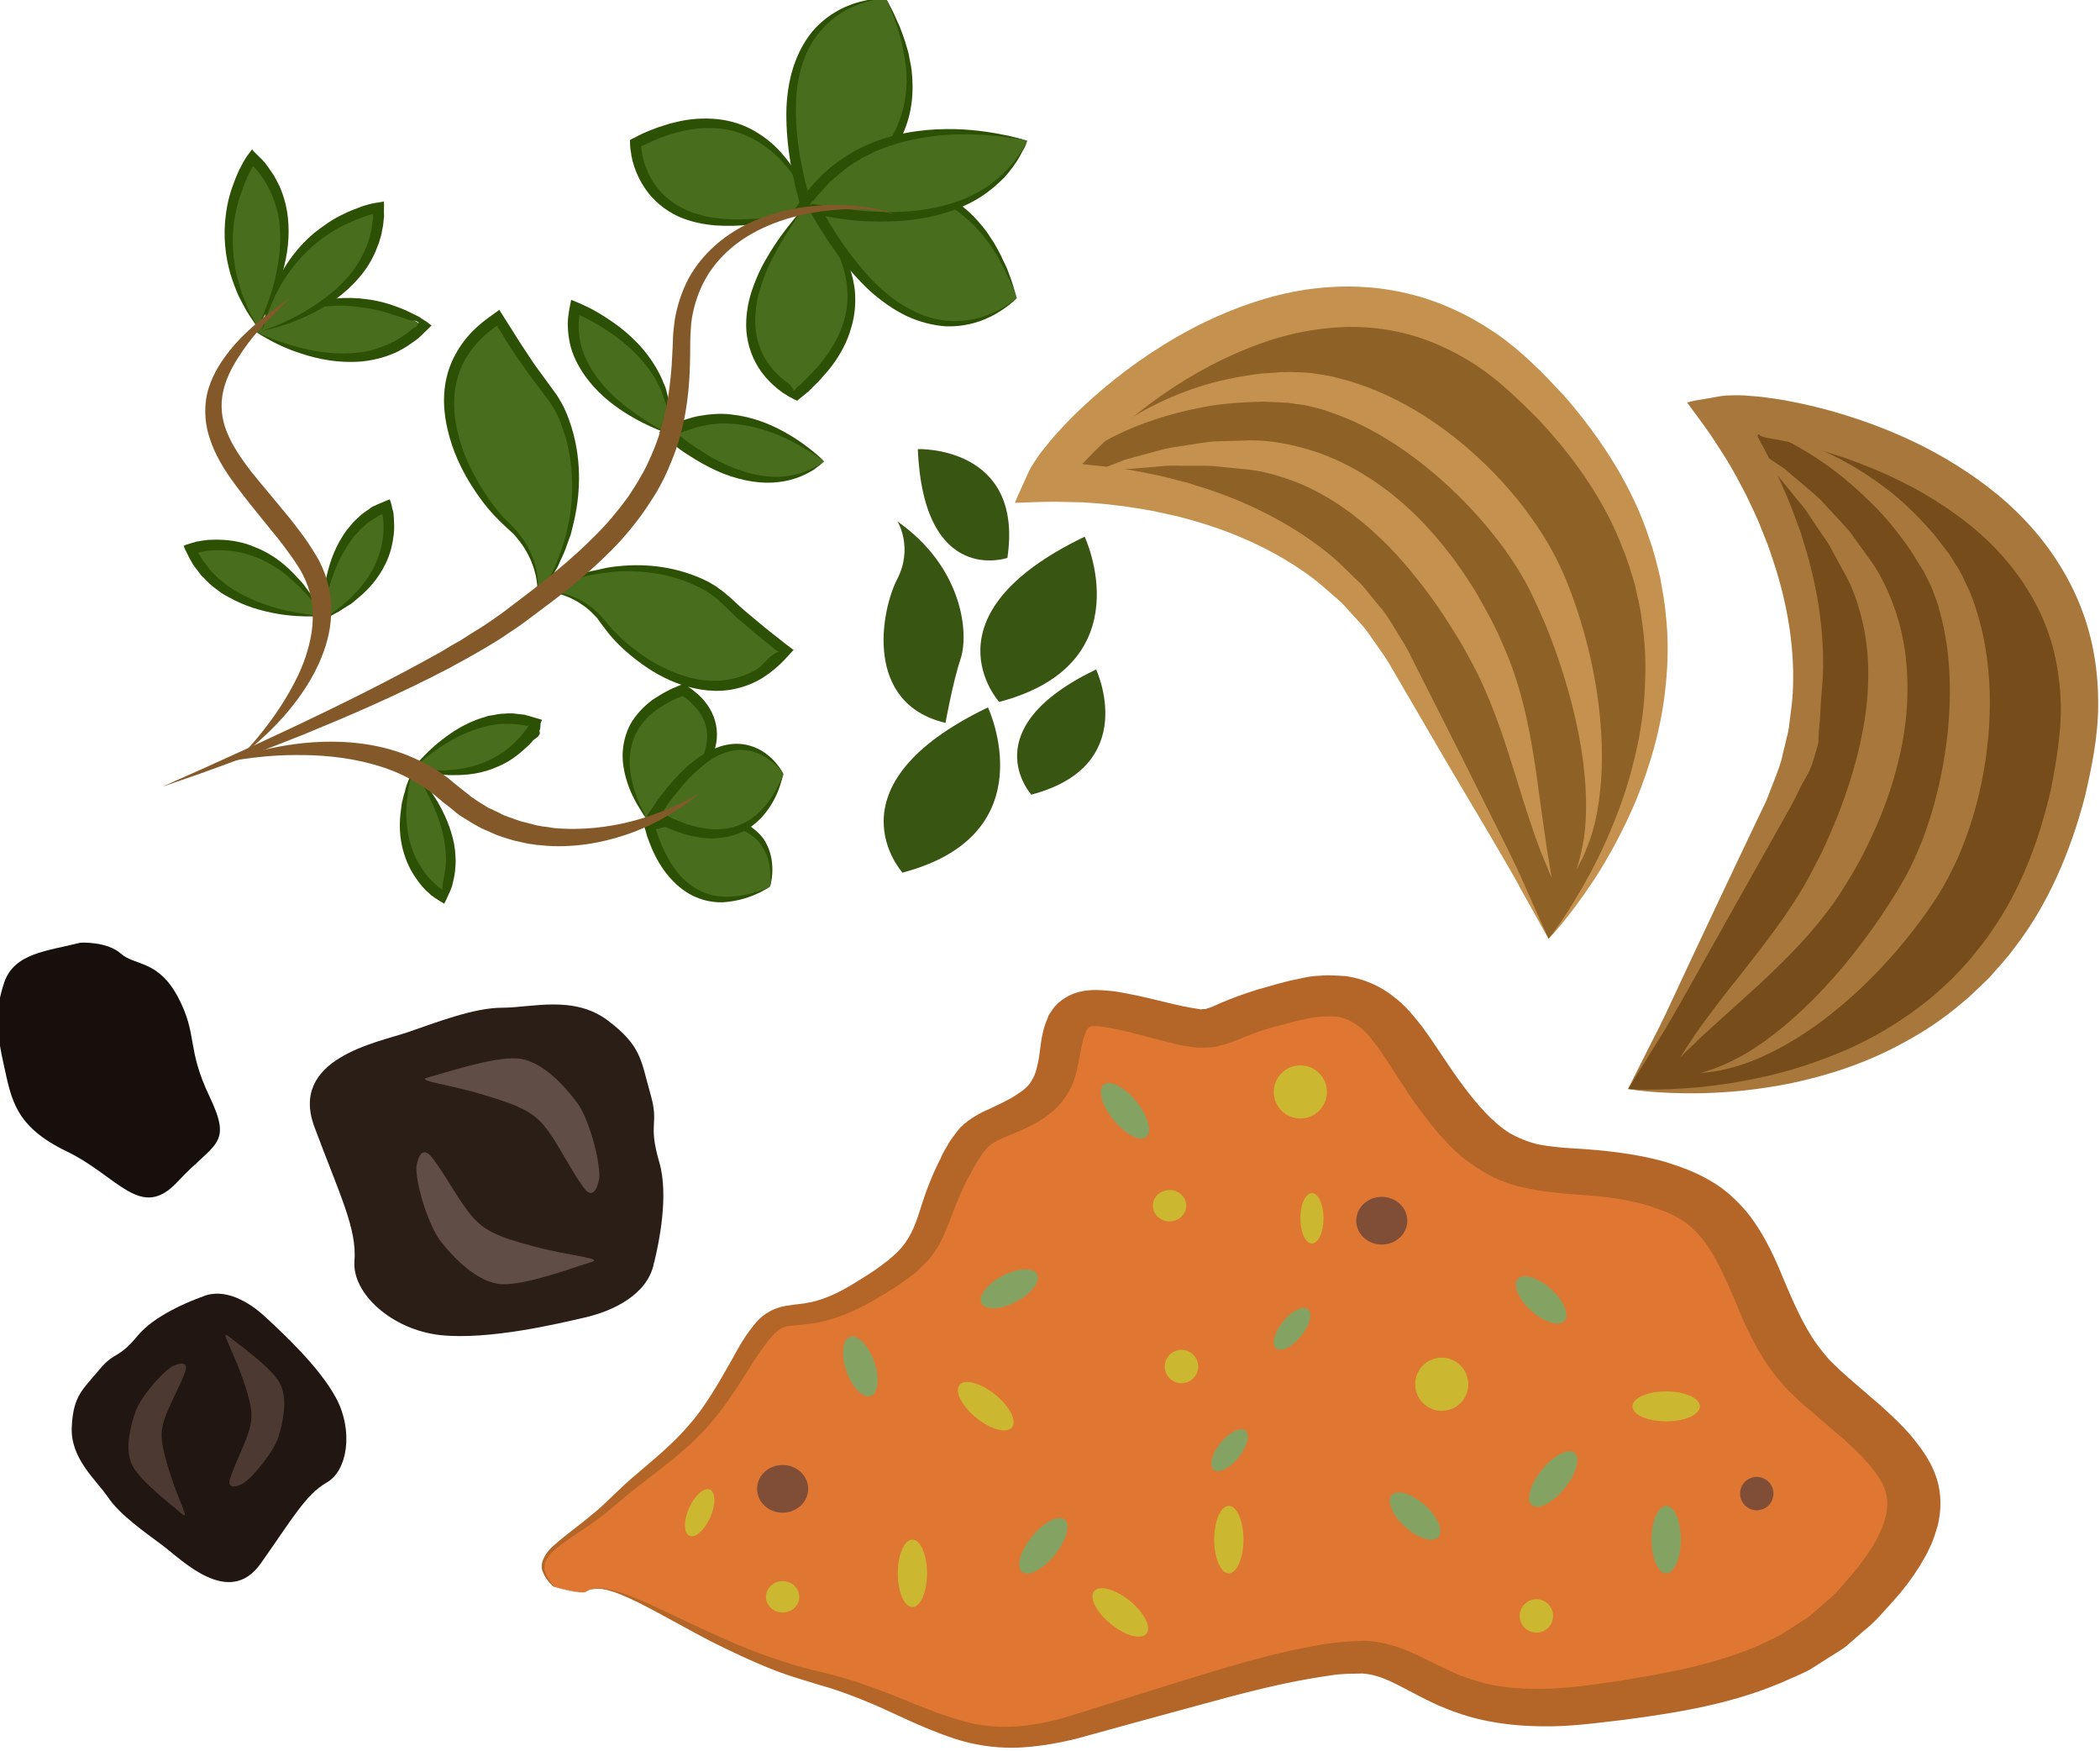 <?xml version="1.0" encoding="UTF-8" standalone="no"?>
<!-- Created with Inkscape (http://www.inkscape.org/) -->

<svg
   xmlns:dc="http://purl.org/dc/elements/1.1/"
   xmlns:cc="http://creativecommons.org/ns#"
   xmlns:rdf="http://www.w3.org/1999/02/22-rdf-syntax-ns#"
   xmlns:svg="http://www.w3.org/2000/svg"
   xmlns="http://www.w3.org/2000/svg"
   xmlns:sodipodi="http://sodipodi.sourceforge.net/DTD/sodipodi-0.dtd"
   xmlns:inkscape="http://www.inkscape.org/namespaces/inkscape"
   width="7652.147mm"
   height="6378.398mm"
   viewBox="0 0 7652.147 6378.398"
   version="1.1"
   id="svg8"
   inkscape:version="0.92.4 (5da689c313, 2019-01-14)"
   sodipodi:docname="Kořenící směs sypká.svg">
  <defs
     id="defs2">
    <style
       type="text/css"
       id="style2">
   <![CDATA[
    .fil4 {fill:#0CAFC8;fill-rule:nonzero}
    .fil5 {fill:#28A058;fill-rule:nonzero}
    .fil2 {fill:#B80733;fill-rule:nonzero}
    .fil1 {fill:#DDD3BF;fill-rule:nonzero}
    .fil3 {fill:#E294AA;fill-rule:nonzero}
    .fil0 {fill:#E8BF13;fill-rule:nonzero}
   ]]>
  </style>
    <style
       type="text/css"
       id="style2-5">
   <![CDATA[
    .fil2 {fill:#385611;fill-rule:nonzero}
    .fil4 {fill:#517C28;fill-rule:nonzero}
    .fil1 {fill:#597A25;fill-rule:nonzero}
    .fil3 {fill:#6E9E44;fill-rule:nonzero}
    .fil0 {fill:#A58C3C;fill-rule:nonzero}
    .fil9 {fill:#AF9E54;fill-rule:nonzero}
    .fil10 {fill:#CEBB6A;fill-rule:nonzero}
    .fil7 {fill:#D6C476;fill-rule:nonzero}
    .fil8 {fill:#D6C785;fill-rule:nonzero}
    .fil5 {fill:#E8D68B;fill-rule:nonzero}
    .fil6 {fill:#F2E6B1;fill-rule:nonzero}
   ]]>
  </style>
    <style
       type="text/css"
       id="style2-8">
   <![CDATA[
    .fil5 {fill:#492405;fill-rule:nonzero}
    .fil2 {fill:#592902;fill-rule:nonzero}
    .fil3 {fill:#63390F;fill-rule:nonzero}
    .fil8 {fill:#77400E;fill-rule:nonzero}
    .fil4 {fill:#A85C16;fill-rule:nonzero}
    .fil1 {fill:#BA855A;fill-rule:nonzero}
    .fil9 {fill:#C19133;fill-rule:nonzero}
    .fil6 {fill:#CC8042;fill-rule:nonzero}
    .fil7 {fill:#DDB99E;fill-rule:nonzero}
    .fil0 {fill:#DDC8B1;fill-rule:nonzero}
   ]]>
  </style>
    <style
       type="text/css"
       id="style2-9">
   <![CDATA[
    .fil1 {fill:#42210B;fill-rule:nonzero}
    .fil5 {fill:#89210C;fill-rule:nonzero}
    .fil3 {fill:#8E5A2B;fill-rule:nonzero}
    .fil4 {fill:#A32C19;fill-rule:nonzero}
    .fil2 {fill:#F4A931;fill-rule:nonzero}
    .fil0 {fill:#F4E1D4;fill-rule:nonzero}
   ]]>
  </style>
    <style
       type="text/css"
       id="style2-4">
   <![CDATA[
    .fil6 {fill:#CCB731}
    .fil5 {fill:#DEB194}
    .fil4 {fill:#F2BE9B}
    .fil1 {fill:#D69666;fill-rule:nonzero}
    .fil3 {fill:#517C28;fill-rule:nonzero}
    .fil7 {fill:#5F703A;fill-rule:nonzero}
    .fil2 {fill:#6E9E44;fill-rule:nonzero}
    .fil10 {fill:#840D0D;fill-rule:nonzero}
    .fil0 {fill:#A63131;fill-rule:nonzero}
    .fil9 {fill:#A81616;fill-rule:nonzero}
    .fil8 {fill:#D4C5BC;fill-rule:nonzero}
   ]]>
  </style>
    <style
       type="text/css"
       id="style2-2"><![CDATA[
    .fil1 {fill:#628C2C;fill-rule:nonzero}
    .fil3 {fill:#A31313;fill-rule:nonzero}
    .fil0 {fill:firebrick;fill-rule:nonzero}
    .fil2 {fill:#B51515;fill-rule:nonzero}
   ]]></style>
    <style
       type="text/css"
       id="style2-6">
   <![CDATA[
    .fil0 {fill:#53891F;fill-rule:nonzero}
    .fil1 {fill:#9B7A2F;fill-rule:nonzero}
   ]]>
  </style>
    <style
       type="text/css"
       id="style1662">
   <![CDATA[
    .fil2 {fill:#49602E}
    .fil3 {fill:#697F4B}
    .fil1 {fill:#F5DBAB}
    .fil0 {fill:#F7E9CF}
    .fil6 {fill:#827850;fill-rule:nonzero}
    .fil5 {fill:#EAD063;fill-rule:nonzero}
    .fil4 {fill:#EFE4B6;fill-rule:nonzero}
   ]]>
  </style>
    <style
       type="text/css"
       id="style2-1">
   <![CDATA[
    .fil3 {fill:black;fill-rule:nonzero}
    .fil7 {fill:#B2725B;fill-rule:nonzero}
    .fil1 {fill:#D3CFB6;fill-rule:nonzero}
    .fil5 {fill:#DDD8A6;fill-rule:nonzero}
    .fil2 {fill:#DDDDDD;fill-rule:nonzero}
    .fil4 {fill:#E6E6E6;fill-rule:nonzero}
    .fil6 {fill:#EFECBD;fill-rule:nonzero}
    .fil0 {fill:white;fill-rule:nonzero}
   ]]>
  </style>
    <style
       type="text/css"
       id="style2-7">
   <![CDATA[
    .fil2 {fill:#351B09;fill-rule:nonzero}
    .fil0 {fill:#381C0A;fill-rule:nonzero}
    .fil1 {fill:#542F10;fill-rule:nonzero}
    .fil3 {fill:#632F0C;fill-rule:nonzero}
   ]]>
  </style>
    <style
       type="text/css"
       id="style2-59"><![CDATA[
    .fil9 {fill:#053749;fill-rule:nonzero}
    .fil1 {fill:#4F232E;fill-rule:nonzero}
    .fil2 {fill:#602D38;fill-rule:nonzero}
    .fil7 {fill:#744851;fill-rule:nonzero}
    .fil3 {fill:#753F48;fill-rule:nonzero}
    .fil0 {fill:#814E55;fill-rule:nonzero}
    .fil4 {fill:#A06E77;fill-rule:nonzero}
    .fil5 {fill:#B78B95;fill-rule:nonzero}
    .fil6 {fill:#C09AA2;fill-rule:nonzero}
    .fil8 {fill:#EFD4AF;fill-rule:nonzero}
    .fil10 {fill:#F4E6D0;fill-rule:nonzero}
    .fil11 {fill:white;fill-rule:nonzero}
   ]]></style>
    <style
       type="text/css"
       id="style2-8-9"><![CDATA[
    .fil9 {fill:#053749;fill-rule:nonzero}
    .fil1 {fill:#4F232E;fill-rule:nonzero}
    .fil2 {fill:#602D38;fill-rule:nonzero}
    .fil7 {fill:#744851;fill-rule:nonzero}
    .fil3 {fill:#753F48;fill-rule:nonzero}
    .fil0 {fill:#814E55;fill-rule:nonzero}
    .fil4 {fill:#A06E77;fill-rule:nonzero}
    .fil5 {fill:#B78B95;fill-rule:nonzero}
    .fil6 {fill:#C09AA2;fill-rule:nonzero}
    .fil8 {fill:#EFD4AF;fill-rule:nonzero}
    .fil10 {fill:#F4E6D0;fill-rule:nonzero}
    .fil11 {fill:white;fill-rule:nonzero}
   ]]></style>
    <style
       type="text/css"
       id="style2-5-6"><![CDATA[
    .fil3 {fill:#053749;fill-rule:nonzero}
    .fil1 {fill:#A54747;fill-rule:nonzero}
    .fil0 {fill:#C45B5B;fill-rule:nonzero}
    .fil2 {fill:#F9C7E1;fill-rule:nonzero}
    .fil5 {fill:#FCE6F3;fill-rule:nonzero}
    .fil4 {fill:#FFE3F4;fill-rule:nonzero}
   ]]></style>
    <style
       type="text/css"
       id="style2-3"><![CDATA[
    .fil5 {fill:#053749;fill-rule:nonzero}
    .fil1 {fill:#DD8276;fill-rule:nonzero}
    .fil0 {fill:#E5ACA3;fill-rule:nonzero}
    .fil3 {fill:#EAACA7;fill-rule:nonzero}
    .fil4 {fill:#EFD4AF;fill-rule:nonzero}
    .fil2 {fill:#F2D0CC;fill-rule:nonzero}
    .fil6 {fill:#F4E6D0;fill-rule:nonzero}
    .fil7 {fill:white;fill-rule:nonzero}
   ]]></style>
    <style
       type="text/css"
       id="style2-6-3"><![CDATA[
    .fil3 {fill:#2B2A29}
    .fil0 {fill:black}
    .fil2 {fill:black}
    .fil1 {fill:white}
    .fil5 {fill:#DD8276;fill-rule:nonzero}
    .fil4 {fill:#E5ACA3;fill-rule:nonzero}
    .fil7 {fill:#EAACA7;fill-rule:nonzero}
    .fil6 {fill:#F2D0CC;fill-rule:nonzero}
   ]]></style>
    <style
       type="text/css"
       id="style2-7-7"><![CDATA[
    .fil4 {fill:black}
    .fil6 {fill:white}
    .fil5 {fill:white}
    .fil1 {fill:#C9756A;fill-rule:nonzero}
    .fil0 {fill:#DB897D;fill-rule:nonzero}
    .fil3 {fill:#EAACA7;fill-rule:nonzero}
    .fil2 {fill:#F2D0CC;fill-rule:nonzero}
   ]]></style>
    <style
       type="text/css"
       id="style2-67"><![CDATA[
    .fil5 {fill:#053749;fill-rule:nonzero}
    .fil1 {fill:#C9756A;fill-rule:nonzero}
    .fil0 {fill:#DB897D;fill-rule:nonzero}
    .fil3 {fill:#EAACA7;fill-rule:nonzero}
    .fil2 {fill:#F2D0CC;fill-rule:nonzero}
    .fil4 {fill:white;fill-rule:nonzero}
   ]]></style>
    <style
       type="text/css"
       id="style2-76"><![CDATA[
    .fil2 {fill:#053749;fill-rule:nonzero}
    .fil0 {fill:#824141;fill-rule:nonzero}
    .fil4 {fill:#C69387;fill-rule:nonzero}
    .fil5 {fill:#E5C6BD;fill-rule:nonzero}
    .fil1 {fill:#F4E6D0;fill-rule:nonzero}
    .fil3 {fill:white;fill-rule:nonzero}
   ]]></style>
    <style
       type="text/css"
       id="style2-54"><![CDATA[
    .fil0 {fill:#053749;fill-rule:nonzero}
    .fil2 {fill:#874154;fill-rule:nonzero}
    .fil3 {fill:#C18FA2;fill-rule:nonzero}
    .fil1 {fill:white;fill-rule:nonzero}
   ]]></style>
    <style
       type="text/css"
       id="style2-1-26"><![CDATA[
    .fil3 {fill:#053749;fill-rule:nonzero}
    .fil0 {fill:#874154;fill-rule:nonzero}
    .fil1 {fill:#C18FA2;fill-rule:nonzero}
    .fil2 {fill:white;fill-rule:nonzero}
   ]]></style>
    <style
       type="text/css"
       id="style2-61"><![CDATA[
    .fil0 {fill:black}
    .fil2 {fill:black}
    .fil1 {fill:white}
    .fil3 {fill:#874154;fill-rule:nonzero}
    .fil4 {fill:#C18FA2;fill-rule:nonzero}
   ]]></style>
    <style
       type="text/css"
       id="style2-34"><![CDATA[
    .str1 {stroke:black;stroke-width:20}
    .str0 {stroke:black;stroke-width:35.27;stroke-linejoin:round}
    .fil6 {fill:#2B2A29}
    .fil3 {fill:black}
    .fil5 {fill:black}
    .fil4 {fill:white}
    .fil1 {fill:#DDCDAF;fill-rule:nonzero}
    .fil0 {fill:#ECE3D0;fill-rule:nonzero}
    .fil2 {fill:#F4EEE4;fill-rule:nonzero}
   ]]></style>
    <style
       type="text/css"
       id="style2-44"><![CDATA[
    .fil2 {fill:#AA8F37;fill-rule:nonzero}
    .fil1 {fill:#D3B851;fill-rule:nonzero}
    .fil0 {fill:#E1D99A;fill-rule:nonzero}
   ]]></style>
    <style
       type="text/css"
       id="style2-5-3"><![CDATA[
    .fil3 {fill:#F4EBC2}
    .fil2 {fill:#EEE8CF}
    .fil4 {fill:#D7D0B2}
    .fil5 {fill:#E5DDBD}
    .fil1 {fill:#628C2C;fill-rule:nonzero}
    .fil0 {fill:#E5DDBD;fill-rule:nonzero}
   ]]></style>
    <clipPath
       clipPathUnits="userSpaceOnUse"
       id="clipPath900">
      <path
         inkscape:connector-curvature="0"
         d="M 0,2526 H 1181 V 0 H 0 Z"
         id="path898" />
    </clipPath>
    <clipPath
       clipPathUnits="userSpaceOnUse"
       id="clipPath5692">
      <path
         inkscape:connector-curvature="0"
         d="m 890.598,2298.23 h 59.431 v -64.36 h -59.431 z"
         id="path5690" />
    </clipPath>
    <style
       type="text/css"
       id="style2-6-2"><![CDATA[
    .fil1 {fill:#053749;fill-rule:nonzero}
    .fil2 {fill:#934460;fill-rule:nonzero}
    .fil3 {fill:#A35B79;fill-rule:nonzero}
    .fil0 {fill:white;fill-rule:nonzero}
   ]]></style>
    <style
       type="text/css"
       id="style2-57"><![CDATA[
    .fil4 {fill:#053749;fill-rule:nonzero}
    .fil1 {fill:#8E3945;fill-rule:nonzero}
    .fil0 {fill:#AA5B6C;fill-rule:nonzero}
    .fil2 {fill:#E2A6B6;fill-rule:nonzero}
    .fil3 {fill:#EFD4AF;fill-rule:nonzero}
    .fil5 {fill:#F4E6D0;fill-rule:nonzero}
    .fil6 {fill:white;fill-rule:nonzero}
   ]]></style>
    <style
       type="text/css"
       id="style2-1-2"><![CDATA[
    .fil6 {fill:#053749;fill-rule:nonzero}
    .fil2 {fill:#512B35;fill-rule:nonzero}
    .fil1 {fill:#633842;fill-rule:nonzero}
    .fil0 {fill:#744851;fill-rule:nonzero}
    .fil3 {fill:#926B75;fill-rule:nonzero}
    .fil7 {fill:#F4E0A2;fill-rule:nonzero}
    .fil5 {fill:white;fill-rule:nonzero}
    .fil4 {fill:white;fill-rule:nonzero;}
   ]]></style>
    <clipPath
       clipPathUnits="userSpaceOnUse"
       id="clipPath900-9">
      <path
         inkscape:connector-curvature="0"
         d="M 0,2526 H 1181 V 0 H 0 Z"
         id="path898-5" />
    </clipPath>
    <clipPath
       clipPathUnits="userSpaceOnUse"
       id="clipPath5692-8">
      <path
         inkscape:connector-curvature="0"
         d="m 890.598,2298.23 h 59.431 v -64.36 h -59.431 z"
         id="path5690-4" />
    </clipPath>
    <style
       type="text/css"
       id="style2-8-0"><![CDATA[
    .fil1 {fill:#053749;fill-rule:nonzero}
    .fil5 {fill:#512B35;fill-rule:nonzero}
    .fil4 {fill:#633842;fill-rule:nonzero}
    .fil3 {fill:#744851;fill-rule:nonzero}
    .fil6 {fill:#926B75;fill-rule:nonzero}
    .fil0 {fill:#F4E6D0;fill-rule:nonzero}
    .fil2 {fill:white;fill-rule:nonzero}
    .fil7 {fill:white;fill-rule:nonzero;}
   ]]></style>
    <style
       type="text/css"
       id="style2-9-3"><![CDATA[
    .fil2 {fill:#AA8F37;fill-rule:nonzero}
    .fil1 {fill:#D3B851;fill-rule:nonzero}
    .fil0 {fill:#E1D99A;fill-rule:nonzero}
   ]]></style>
    <style
       type="text/css"
       id="style2-5-1"><![CDATA[
    .fil3 {fill:#F4EBC2}
    .fil2 {fill:#EEE8CF}
    .fil4 {fill:#D7D0B2}
    .fil5 {fill:#E5DDBD}
    .fil1 {fill:#628C2C;fill-rule:nonzero}
    .fil0 {fill:#E5DDBD;fill-rule:nonzero}
   ]]></style>
    <clipPath
       clipPathUnits="userSpaceOnUse"
       id="clipPath900-7">
      <path
         inkscape:connector-curvature="0"
         d="M 0,2526 H 1181 V 0 H 0 Z"
         id="path898-8" />
    </clipPath>
    <clipPath
       clipPathUnits="userSpaceOnUse"
       id="clipPath5692-7">
      <path
         inkscape:connector-curvature="0"
         d="m 890.598,2298.23 h 59.431 v -64.36 h -59.431 z"
         id="path5690-5" />
    </clipPath>
    <style
       type="text/css"
       id="style2-6-8"><![CDATA[
    .fil1 {fill:#053749;fill-rule:nonzero}
    .fil2 {fill:#934460;fill-rule:nonzero}
    .fil3 {fill:#A35B79;fill-rule:nonzero}
    .fil0 {fill:white;fill-rule:nonzero}
   ]]></style>
    <style
       type="text/css"
       id="style2-3-8"><![CDATA[
    .fil0 {fill:#053749;fill-rule:nonzero}
    .fil2 {fill:#874154;fill-rule:nonzero}
    .fil3 {fill:#C18FA2;fill-rule:nonzero}
    .fil1 {fill:white;fill-rule:nonzero}
   ]]></style>
    <style
       type="text/css"
       id="style2-4-8"><![CDATA[
    .fil1 {fill:#053749;fill-rule:nonzero}
    .fil8 {fill:#BF8E82;fill-rule:nonzero}
    .fil4 {fill:#C17E6F;fill-rule:nonzero}
    .fil7 {fill:#D6A39A;fill-rule:nonzero}
    .fil3 {fill:#DBB3A7;fill-rule:nonzero}
    .fil0 {fill:#E0C79D;fill-rule:nonzero}
    .fil5 {fill:#E2BAB5;fill-rule:nonzero}
    .fil2 {fill:#F7F0C6;fill-rule:nonzero}
    .fil6 {fill:white;fill-rule:nonzero;}
   ]]></style>
    <clipPath
       clipPathUnits="userSpaceOnUse"
       id="clipPath900-97">
      <path
         inkscape:connector-curvature="0"
         d="M 0,2526 H 1181 V 0 H 0 Z"
         id="path898-7" />
    </clipPath>
    <clipPath
       clipPathUnits="userSpaceOnUse"
       id="clipPath5692-2">
      <path
         inkscape:connector-curvature="0"
         d="m 890.598,2298.23 h 59.431 v -64.36 h -59.431 z"
         id="path5690-7" />
    </clipPath>
    <style
       type="text/css"
       id="style2-2-2"><![CDATA[
    .fil5 {fill:#053749;fill-rule:nonzero}
    .fil0 {fill:#BA8483;fill-rule:nonzero}
    .fil2 {fill:#C79C9B;fill-rule:nonzero}
    .fil1 {fill:#D9B2B0;fill-rule:nonzero}
    .fil3 {fill:#E8C5C5;fill-rule:nonzero}
    .fil4 {fill:white;fill-rule:nonzero}
   ]]></style>
    <style
       type="text/css"
       id="style2-7-9"><![CDATA[
    .fil5 {fill:black}
    .fil7 {fill:black}
    .fil6 {fill:white}
    .fil0 {fill:#6D2431;fill-rule:nonzero}
    .fil1 {fill:#7A3040;fill-rule:nonzero}
    .fil2 {fill:#874154;fill-rule:nonzero}
    .fil4 {fill:#965166;fill-rule:nonzero}
    .fil3 {fill:#C18FA2;fill-rule:nonzero}
   ]]></style>
    <style
       type="text/css"
       id="style2-45"><![CDATA[
    .fil6 {fill:#053749;fill-rule:nonzero}
    .fil2 {fill:#512B35;fill-rule:nonzero}
    .fil1 {fill:#633842;fill-rule:nonzero}
    .fil0 {fill:#744851;fill-rule:nonzero}
    .fil3 {fill:#926B75;fill-rule:nonzero}
    .fil5 {fill:white;fill-rule:nonzero}
    .fil4 {fill:white;fill-rule:nonzero;}
   ]]></style>
    <clipPath
       clipPathUnits="userSpaceOnUse"
       id="clipPath900-5">
      <path
         inkscape:connector-curvature="0"
         d="M 0,2526 H 1181 V 0 H 0 Z"
         id="path898-59" />
    </clipPath>
    <clipPath
       clipPathUnits="userSpaceOnUse"
       id="clipPath5692-0">
      <path
         inkscape:connector-curvature="0"
         d="m 890.598,2298.23 h 59.431 v -64.36 h -59.431 z"
         id="path5690-2" />
    </clipPath>
    <style
       type="text/css"
       id="style2-15"><![CDATA[
    .str1 {stroke:black;stroke-width:20}
    .str0 {stroke:black;stroke-width:35.27;stroke-linejoin:round}
    .fil8 {fill:#2B2A29}
    .fil5 {fill:black}
    .fil7 {fill:black}
    .fil6 {fill:white}
    .fil3 {fill:#9B4242;fill-rule:nonzero}
    .fil0 {fill:#BC615E;fill-rule:nonzero}
    .fil1 {fill:#D38484;fill-rule:nonzero}
    .fil2 {fill:#D89595;fill-rule:nonzero}
    .fil4 {fill:#EFBFBF;fill-rule:nonzero}
   ]]></style>
    <style
       type="text/css"
       id="style2-578"><![CDATA[
    .fil2 {fill:#AA8F37;fill-rule:nonzero}
    .fil1 {fill:#D3B851;fill-rule:nonzero}
    .fil0 {fill:#E1D99A;fill-rule:nonzero}
   ]]></style>
    <style
       type="text/css"
       id="style2-5-5"><![CDATA[
    .fil3 {fill:#F4EBC2}
    .fil2 {fill:#EEE8CF}
    .fil4 {fill:#D7D0B2}
    .fil5 {fill:#E5DDBD}
    .fil1 {fill:#628C2C;fill-rule:nonzero}
    .fil0 {fill:#E5DDBD;fill-rule:nonzero}
   ]]></style>
    <clipPath
       clipPathUnits="userSpaceOnUse"
       id="clipPath900-1">
      <path
         inkscape:connector-curvature="0"
         d="M 0,2526 H 1181 V 0 H 0 Z"
         id="path898-88" />
    </clipPath>
    <clipPath
       clipPathUnits="userSpaceOnUse"
       id="clipPath5692-03">
      <path
         inkscape:connector-curvature="0"
         d="m 890.598,2298.23 h 59.431 v -64.36 h -59.431 z"
         id="path5690-46" />
    </clipPath>
    <style
       type="text/css"
       id="style2-6-0"><![CDATA[
    .fil1 {fill:#053749;fill-rule:nonzero}
    .fil2 {fill:#934460;fill-rule:nonzero}
    .fil3 {fill:#A35B79;fill-rule:nonzero}
    .fil0 {fill:white;fill-rule:nonzero}
   ]]></style>
    <style
       type="text/css"
       id="style2-97"><![CDATA[
    .fil1 {fill:#053749;fill-rule:nonzero}
    .fil6 {fill:#512B35;fill-rule:nonzero}
    .fil5 {fill:#633842;fill-rule:nonzero}
    .fil4 {fill:#744851;fill-rule:nonzero}
    .fil7 {fill:#926B75;fill-rule:nonzero}
    .fil2 {fill:#EFD4AF;fill-rule:nonzero}
    .fil3 {fill:#F4E6D0;fill-rule:nonzero}
    .fil0 {fill:white;fill-rule:nonzero}
    .fil8 {fill:white;fill-rule:nonzero;}
   ]]></style>
    <style
       type="text/css"
       id="style2-14"><![CDATA[
    .fil0 {fill:black}
    .fil2 {fill:black}
    .fil1 {fill:white}
    .fil4 {fill:#C9756A;fill-rule:nonzero}
    .fil3 {fill:#DB897D;fill-rule:nonzero}
    .fil6 {fill:#EAACA7;fill-rule:nonzero}
    .fil5 {fill:#F2D0CC;fill-rule:nonzero}
   ]]></style>
    <style
       type="text/css"
       id="style2-151"><![CDATA[
    .fil2 {fill:#053749;fill-rule:nonzero}
    .fil3 {fill:#6D2431;fill-rule:nonzero}
    .fil4 {fill:#874154;fill-rule:nonzero}
    .fil1 {fill:#D8CAB2;fill-rule:nonzero}
    .fil0 {fill:white;fill-rule:nonzero}
   ]]></style>
    <style
       type="text/css"
       id="style2-576"><![CDATA[
    .fil3 {fill:#053749;fill-rule:nonzero}
    .fil0 {fill:#6D2431;fill-rule:nonzero}
    .fil1 {fill:#874154;fill-rule:nonzero}
    .fil2 {fill:white;fill-rule:nonzero}
   ]]></style>
    <style
       type="text/css"
       id="style2-440"><![CDATA[
    .str0 {stroke:black;stroke-width:35.27;stroke-linecap:round;stroke-linejoin:round}
    .fil7 {fill:#FEFEFE}
    .fil6 {fill:#2B2A29}
    .fil4 {fill:black}
    .fil8 {fill:black}
    .fil5 {fill:white}
    .fil1 {fill:#DD8276;fill-rule:nonzero}
    .fil0 {fill:#E5ACA3;fill-rule:nonzero}
    .fil3 {fill:#EAACA7;fill-rule:nonzero}
    .fil2 {fill:#F2D0CC;fill-rule:nonzero}
   ]]></style>
    <style
       type="text/css"
       id="style2-38"><![CDATA[
    .fil0 {fill:#053749;fill-rule:nonzero}
    .fil2 {fill:#6D2431;fill-rule:nonzero}
    .fil3 {fill:#874154;fill-rule:nonzero}
    .fil1 {fill:white;fill-rule:nonzero}
   ]]></style>
    <style
       type="text/css"
       id="style2-72"><![CDATA[
    .fil4 {fill:#9C572E;fill-rule:nonzero}
    .fil5 {fill:#AF6E4E;fill-rule:nonzero}
    .fil2 {fill:#B6795C;fill-rule:nonzero}
    .fil6 {fill:#B89479;fill-rule:nonzero}
    .fil3 {fill:#E5AC81;fill-rule:nonzero}
    .fil0 {fill:#EFDBA8;fill-rule:nonzero}
    .fil1 {fill:#F4E7C9;fill-rule:nonzero}
   ]]></style>
    <style
       type="text/css"
       id="style2-5-9"><![CDATA[
    .fil0 {fill:#041928;fill-rule:nonzero}
    .fil1 {fill:#777167;fill-rule:nonzero}
   ]]></style>
    <style
       type="text/css"
       id="style2-51"><![CDATA[
    .fil1 {fill:#E6CEA3;fill-rule:nonzero}
    .fil0 {fill:#F7EEB7;fill-rule:nonzero}
   ]]></style>
    <style
       type="text/css"
       id="style2-9-4"><![CDATA[
    .fil1 {fill:#777167;fill-rule:nonzero}
    .fil0 {fill:#854D10;fill-rule:nonzero}
   ]]></style>
    <style
       type="text/css"
       id="style2-95"><![CDATA[
    .fil0 {fill:#631F34;fill-rule:nonzero}
    .fil1 {fill:#777167;fill-rule:nonzero}
   ]]></style>
    <style
       type="text/css"
       id="style2-7-6"><![CDATA[
    .fil1 {fill:#7C4411;fill-rule:nonzero}
    .fil2 {fill:#A0612D;fill-rule:nonzero}
    .fil0 {fill:#EDD9B2;fill-rule:nonzero}
    .fil3 {fill:#F4E9D7;fill-rule:nonzero}
   ]]></style>
    <style
       type="text/css"
       id="style2-0"><![CDATA[
    .fil3 {fill:#965E38;fill-rule:nonzero}
    .fil2 {fill:#BF8E6D;fill-rule:nonzero}
    .fil1 {fill:#D17E11;fill-rule:nonzero}
    .fil0 {fill:#FC9C11;fill-rule:nonzero}
    .fil4 {fill:#FF722C;fill-rule:nonzero}
   ]]></style>
    <style
       type="text/css"
       id="style2-70"><![CDATA[
    .fil6 {fill:#2B2A29}
    .fil3 {fill:#73A340}
    .fil2 {fill:#8EC458}
    .fil5 {fill:#C9321C}
    .fil1 {fill:#E8B313}
    .fil0 {fill:#EFB3A9}
    .fil4 {fill:#FC4218}
    .fil8 {fill:#653F32;fill-rule:nonzero}
    .fil7 {fill:#BA8E5D;fill-rule:nonzero}
   ]]></style>
    <style
       type="text/css"
       id="style2-52"><![CDATA[
    .fil5 {fill:#280604;fill-rule:nonzero}
    .fil3 {fill:#351302;fill-rule:nonzero}
    .fil4 {fill:#51180F;fill-rule:nonzero}
    .fil1 {fill:#59180E;fill-rule:nonzero}
    .fil2 {fill:#59250E;fill-rule:nonzero}
    .fil0 {fill:#843523;fill-rule:nonzero}
   ]]></style>
    <style
       type="text/css"
       id="style2-1-24"><![CDATA[
    .fil1 {fill:#BC976C;fill-rule:nonzero}
    .fil0 {fill:#CCAA79;fill-rule:nonzero}
    .fil3 {fill:#CCAA7A;fill-rule:nonzero}
    .fil11 {fill:#CEBCAA;fill-rule:nonzero}
    .fil2 {fill:#D7B985;fill-rule:nonzero}
    .fil10 {fill:#E0BF2D;fill-rule:nonzero}
    .fil5 {fill:#E0D2C1;fill-rule:nonzero}
    .fil8 {fill:#E8C142;fill-rule:nonzero}
    .fil6 {fill:#EDDECE;fill-rule:nonzero}
    .fil7 {fill:#F0DE8B;fill-rule:nonzero}
    .fil9 {fill:#F4E9E1;fill-rule:nonzero}
    .fil4 {fill:white;fill-rule:nonzero}
   ]]></style>
    <style
       type="text/css"
       id="style2-97-5"><![CDATA[
    .fil2 {fill:#63310F;fill-rule:nonzero}
    .fil0 {fill:#804215;fill-rule:nonzero}
    .fil1 {fill:#CE9E7E;fill-rule:nonzero}
   ]]></style>
    <style
       type="text/css"
       id="style2-91"><![CDATA[
    .fil6 {fill:#1C0F00;fill-rule:nonzero}
    .fil8 {fill:#3A1B05;fill-rule:nonzero}
    .fil3 {fill:#42210B;fill-rule:nonzero}
    .fil7 {fill:#542A0A;fill-rule:nonzero}
    .fil2 {fill:#5E3316;fill-rule:nonzero}
    .fil5 {fill:#CEBCAA;fill-rule:nonzero}
    .fil0 {fill:#E0D2C1;fill-rule:nonzero}
    .fil1 {fill:#EDDECE;fill-rule:nonzero}
    .fil4 {fill:#F4E9E1;fill-rule:nonzero}
   ]]></style>
    <style
       type="text/css"
       id="style2-08"><![CDATA[
    .fil0 {fill:#56210A;fill-rule:nonzero}
    .fil1 {fill:#84503E;fill-rule:nonzero}
    .fil4 {fill:#C2862E;fill-rule:nonzero}
    .fil3 {fill:#FCCC7E;fill-rule:nonzero}
    .fil5 {fill:#FFE1B6;fill-rule:nonzero}
    .fil2 {fill:#AD857D;fill-rule:nonzero;}
   ]]></style>
    <style
       type="text/css"
       id="style2-2-9"><![CDATA[
    .fil1 {fill:#CE9C5F;fill-rule:nonzero}
    .fil0 {fill:#E2BF7F;fill-rule:nonzero}
   ]]></style>
    <style
       type="text/css"
       id="style2-8-6"><![CDATA[
    .str0 {stroke:white;stroke-width:70.56}
    .fil1 {fill:#63441E;fill-rule:nonzero}
    .fil2 {fill:#A37440;fill-rule:nonzero}
    .fil4 {fill:#C4B73B;fill-rule:nonzero}
    .fil5 {fill:#D8CA68;fill-rule:nonzero}
    .fil3 {fill:#E8CB9C;fill-rule:nonzero}
    .fil6 {fill:#F4DDBD;fill-rule:nonzero}
    .fil0 {fill:white;fill-rule:nonzero}
   ]]></style>
    <style
       type="text/css"
       id="style2-704">
   <![CDATA[
    .fil1 {fill:#1C0F00;fill-rule:nonzero}
    .fil4 {fill:#3A1B05;fill-rule:nonzero}
    .fil0 {fill:#42210B;fill-rule:nonzero}
    .fil3 {fill:#542A0A;fill-rule:nonzero}
    .fil2 {fill:#5E3316;fill-rule:nonzero}
   ]]>
  </style>
    <style
       type="text/css"
       id="style2-955">
   <![CDATA[
    .fil3 {fill:#CCC1BC;fill-rule:nonzero}
    .fil1 {fill:#D4C5BC;fill-rule:nonzero}
    .fil0 {fill:#E3CEC1;fill-rule:nonzero}
    .fil2 {fill:#F5EBE6;fill-rule:nonzero}
   ]]>
  </style>
    <style
       type="text/css"
       id="style2-33">
   <![CDATA[
    .fil1 {fill:#9FC673;fill-rule:nonzero}
    .fil0 {fill:#A5D879;fill-rule:nonzero}
    .fil4 {fill:#E0DABF;fill-rule:nonzero}
    .fil5 {fill:#E2CFA3;fill-rule:nonzero}
    .fil3 {fill:#E8EFC5;fill-rule:nonzero}
    .fil2 {fill:#FCF9EB;fill-rule:nonzero}
   ]]>
  </style>
    <style
       type="text/css"
       id="style2-523">
   <![CDATA[
    .fil6 {fill:#CCB731}
    .fil5 {fill:#DEB194}
    .fil4 {fill:#F2BE9B}
    .fil1 {fill:#D69666;fill-rule:nonzero}
    .fil3 {fill:#517C28;fill-rule:nonzero}
    .fil7 {fill:#5F703A;fill-rule:nonzero}
    .fil2 {fill:#6E9E44;fill-rule:nonzero}
    .fil10 {fill:#840D0D;fill-rule:nonzero}
    .fil0 {fill:#A63131;fill-rule:nonzero}
    .fil9 {fill:#A81616;fill-rule:nonzero}
    .fil8 {fill:#D4C5BC;fill-rule:nonzero}
   ]]>
  </style>
    <style
       type="text/css"
       id="style2-73">
   <![CDATA[
    .fil2 {fill:#806353}
    .fil5 {fill:#2D5104;fill-rule:nonzero}
    .fil3 {fill:#385611;fill-rule:nonzero}
    .fil4 {fill:#476D1D;fill-rule:nonzero}
    .fil1 {fill:#506653;fill-rule:nonzero}
    .fil0 {fill:#80917A;fill-rule:nonzero}
    .fil6 {fill:#845929;fill-rule:nonzero}
   ]]>
  </style>
    <style
       type="text/css"
       id="style2-340">
   <![CDATA[
    .fil4 {fill:#160F0B;fill-rule:nonzero}
    .fil2 {fill:#211611;fill-rule:nonzero}
    .fil6 {fill:#232323;fill-rule:nonzero}
    .fil3 {fill:#2B1E17;fill-rule:nonzero}
    .fil5 {fill:#494949;fill-rule:nonzero}
    .fil0 {fill:#4C3A32;fill-rule:nonzero}
    .fil1 {fill:#604D45;fill-rule:nonzero}
    .fil7 {fill:#8E8E8E;fill-rule:nonzero}
   ]]>
  </style>
    <style
       type="text/css"
       id="style2-07">
   <![CDATA[
    .fil1 {fill:#754C1A;fill-rule:nonzero}
    .fil2 {fill:#8E6126;fill-rule:nonzero}
    .fil3 {fill:#A8773B;fill-rule:nonzero}
    .fil0 {fill:#C4914E;fill-rule:nonzero}
   ]]>
  </style>
  </defs>
  <sodipodi:namedview
     id="base"
     pagecolor="#ffffff"
     bordercolor="#666666"
     borderopacity="1.0"
     inkscape:pageopacity="0.0"
     inkscape:pageshadow="2"
     inkscape:zoom="0.01"
     inkscape:cx="23227.825"
     inkscape:cy="11663.725"
     inkscape:document-units="mm"
     inkscape:current-layer="Vrstva_x0020_1-3"
     showgrid="false"
     inkscape:window-width="1920"
     inkscape:window-height="1001"
     inkscape:window-x="-9"
     inkscape:window-y="-9"
     inkscape:window-maximized="1" />
  <g
     inkscape:label="Vrstva 1"
     inkscape:groupmode="layer"
     id="layer1"
     transform="translate(-3037.52,19653.538)">
 
 

 
 
<g
   inkscape:label="Vrstva 1"
   inkscape:groupmode="layer"
   transform="matrix(4.317,0,0,4.317,5412.228,-17650.211)"
   id="layer1-75">
 
 

 
 <g
   transform="matrix(0.141,0,0,0.141,-2119.997,-2227.443)"
   id="Vrstva_x0020_1-4">

  
  
  
  
  
 
 
 
 

 
 <g
   transform="matrix(2.039,0,0,2.039,-4279.199,-12552.995)"
   id="Vrstva_x0020_1-32">

  <path
   d="m 9280,16962 c 79,-60 348,169 673,250 325,82 422,245 762,147 340,-98 682,-214 852,-204 170,9 236,188 652,139 416,-49 664,-114 865,-374 201,-261 54,-359 -174,-555 -227,-196 -166,-489 -444,-587 -279,-98 -433,17 -619,-195 -185,-212 -201,-424 -479,-359 -278,65 -200,115 -386,65 -186,-49 -263,-65 -294,17 -31,81 0,179 -124,244 -124,65 -139,33 -216,196 -78,163 -31,211 -263,342 -232,130 -217,-31 -356,213 -139,243 -224,260 -363,390 -140,130 -275,158 -182,255 0,0 83,25 96,16 z"
   style="fill:#df7732;fill-opacity:1;fill-rule:nonzero"
   id="path7-5"
   class="fil0"
   inkscape:connector-curvature="0" />

  <path
   d="m 9280,16962 c 0,-1 -2,3 -15,2 -14,0 -38,-4 -81,-17 -7,-7 -22,-20 -31,-43 -11,-24 6,-57 37,-82 30,-27 68,-53 108,-87 41,-32 79,-76 130,-118 50,-43 105,-87 153,-143 48,-54 86,-121 127,-193 20,-37 41,-75 75,-114 10,-10 20,-19 35,-27 15,-9 32,-14 48,-17 31,-5 52,-6 75,-11 45,-10 89,-32 132,-59 21,-13 44,-27 65,-42 l 29,-22 14,-12 13,-12 c 34,-34 50,-71 66,-122 15,-49 35,-103 61,-153 5,-14 14,-27 21,-40 7,-13 18,-27 28,-40 23,-30 65,-53 94,-65 27,-13 56,-26 77,-40 21,-13 39,-27 48,-45 12,-18 16,-42 21,-68 4,-28 6,-58 17,-93 3,-9 8,-19 11,-29 7,-10 13,-21 23,-31 20,-20 48,-35 78,-40 30,-5 52,-3 74,-1 22,1 41,6 59,9 74,14 149,37 203,44 l 10,2 c 2,-1 4,-1 7,-1 3,-1 7,1 11,-2 7,-1 25,-9 40,-16 35,-15 72,-28 110,-40 38,-10 73,-22 115,-30 22,-5 44,-10 68,-10 23,-3 49,0 74,1 52,7 103,30 139,59 38,28 62,60 86,90 44,60 79,119 120,173 41,55 85,106 135,138 26,15 53,26 85,34 31,6 68,10 108,12 81,5 176,14 264,39 42,13 91,30 134,56 43,24 78,58 108,93 56,71 86,145 114,213 31,72 61,139 106,194 11,13 21,27 35,39 12,12 25,24 41,38 32,28 64,55 95,82 32,29 64,58 93,93 29,35 57,74 72,121 15,46 14,96 3,140 -7,22 -13,44 -23,63 -9,21 -20,38 -31,57 -23,36 -47,68 -75,99 -29,31 -53,62 -88,89 l -48,42 c -16,14 -36,24 -54,36 l -55,35 c -20,11 -40,19 -60,28 -160,73 -329,99 -487,120 -79,9 -160,21 -244,19 -83,-1 -168,-12 -246,-40 -78,-26 -143,-68 -198,-93 -29,-13 -53,-20 -80,-22 -31,1 -61,0 -95,6 -131,18 -261,53 -385,87 -124,34 -243,66 -358,98 -60,15 -121,25 -182,27 -62,1 -123,-9 -175,-26 -108,-35 -191,-83 -276,-116 -43,-17 -84,-32 -125,-43 -42,-13 -84,-25 -121,-39 -75,-29 -141,-61 -199,-90 -114,-60 -199,-111 -262,-136 -32,-13 -59,-19 -76,-16 -19,1 -25,8 -25,8 0,0 6,-7 25,-10 17,-3 46,2 78,13 67,22 155,69 273,122 59,27 125,55 200,79 38,13 77,23 120,33 43,11 88,23 133,40 90,30 179,76 276,102 96,29 203,20 311,-13 112,-35 230,-72 352,-110 125,-38 253,-78 399,-102 36,-7 77,-8 117,-10 45,1 90,14 127,29 74,32 128,66 191,85 62,21 130,28 201,27 71,0 144,-11 222,-22 152,-24 308,-53 439,-115 16,-9 34,-15 49,-25 l 45,-29 c 15,-10 31,-18 44,-31 l 40,-35 c 28,-21 49,-50 73,-77 24,-27 44,-56 63,-85 8,-14 16,-29 22,-43 8,-15 11,-29 15,-42 7,-29 7,-54 -1,-79 -17,-50 -70,-104 -129,-156 -31,-26 -62,-53 -93,-80 -15,-12 -33,-28 -50,-45 -18,-15 -31,-34 -47,-51 -57,-72 -92,-151 -122,-225 -30,-68 -57,-132 -96,-181 -20,-23 -41,-45 -69,-60 -25,-16 -56,-26 -92,-38 -71,-21 -143,-28 -226,-33 -43,-4 -88,-8 -136,-19 -49,-10 -95,-30 -135,-56 -19,-13 -39,-26 -54,-40 -18,-15 -32,-30 -46,-45 -28,-30 -50,-60 -73,-90 -44,-60 -80,-122 -117,-175 -19,-26 -38,-51 -59,-66 -20,-16 -40,-25 -64,-30 -25,-2 -54,-1 -86,5 -31,6 -67,17 -101,25 -32,10 -65,20 -96,34 -19,7 -34,15 -63,21 -12,5 -28,5 -42,6 h -21 l -18,-2 -34,-5 -28,-7 c -19,-5 -38,-9 -55,-14 -34,-9 -67,-18 -100,-25 -16,-3 -31,-7 -45,-8 -13,-3 -27,-2 -31,-2 -5,1 -9,2 -11,5 -2,1 -3,3 -5,6 -2,5 -4,7 -6,14 -8,22 -12,49 -18,79 -6,31 -13,65 -35,98 -20,33 -52,60 -85,79 -33,19 -63,31 -93,43 -30,13 -43,20 -58,36 -8,9 -15,18 -21,29 -7,11 -14,21 -20,34 -27,46 -45,92 -64,141 -5,13 -10,25 -15,38 -5,13 -12,26 -18,39 -8,13 -17,25 -26,38 -9,12 -21,21 -31,32 l -17,16 -18,13 -35,25 c -24,15 -48,29 -71,43 -50,27 -101,51 -160,62 -29,6 -61,7 -81,10 -18,1 -29,8 -44,21 -27,29 -51,65 -73,100 -45,71 -89,140 -144,195 -54,57 -115,100 -165,140 -52,38 -94,79 -138,111 -43,32 -84,56 -114,80 -32,24 -49,51 -40,74 6,22 19,35 25,43 42,13 66,17 80,18 13,1 15,-3 15,-2 z"
   style="fill:#b46528;fill-opacity:1;fill-rule:nonzero"
   id="path9-6"
   class="fil1"
   inkscape:connector-curvature="0" />

  
  
  
  
  
  
  
  
  
  
  
  
  
  <ellipse
   ry="92"
   rx="43"
   cy="0"
   cx="0"
   transform="rotate(62.468,-7990.79,16712.1)"
   style="fill:#84a362;fill-opacity:1;fill-rule:nonzero"
   id="ellipse37-8"
   class="fil4" />

  <ellipse
   ry="92"
   rx="43"
   cy="0"
   cx="0"
   transform="rotate(-19.283,53019,-21532.4)"
   style="fill:#84a362;fill-opacity:1;fill-rule:nonzero"
   id="ellipse39-6"
   class="fil4" />

  <ellipse
   ry="92"
   rx="43"
   cy="0"
   cx="0"
   transform="rotate(-48.037,24113.1,-5505.82)"
   style="fill:#84a362;fill-opacity:1;fill-rule:nonzero"
   id="ellipse41-5"
   class="fil5" />

  <ellipse
   ry="92"
   rx="43"
   cy="0"
   cx="0"
   transform="rotate(-48.037,24639.8,-4773.51)"
   style="fill:#84a362;fill-opacity:1;fill-rule:nonzero"
   id="ellipse43-5"
   class="fil5" />

  <ellipse
   ry="46"
   rx="49"
   cy="15829"
   cx="10993"
   style="fill:#ccb731"
   id="ellipse45-9"
   class="fil6" />

  <ellipse
   ry="46"
   rx="49"
   cy="16977"
   cx="9857"
   style="fill:#ccb731"
   id="ellipse47-0"
   class="fil6" />

  <ellipse
   ry="70"
   rx="75"
   cy="16660"
   cx="9857"
   style="fill:#804d37;fill-opacity:1;fill-rule:nonzero"
   id="ellipse49-0"
   class="fil5" />

  <ellipse
   ry="70"
   rx="75"
   cy="15873"
   cx="11616"
   style="fill:#804d37;fill-opacity:1;fill-rule:nonzero"
   id="ellipse51-5"
   class="fil5" />

  <circle
   r="78"
   cy="16353"
   cx="11792"
   style="fill:#ccb731"
   id="circle53-8"
   class="fil6" />

  <circle
   r="78"
   cy="15495"
   cx="11377"
   style="fill:#ccb731"
   id="circle55-6"
   class="fil6" />

  <circle
   r="49"
   cy="17033"
   cx="12070"
   style="fill:#ccb731"
   id="circle57-6"
   class="fil6" />

  <circle
   r="49"
   cy="16301"
   cx="11028"
   style="fill:#ccb731"
   id="circle59-5"
   class="fil6" />

  <circle
   r="49"
   cy="16674"
   cx="12717"
   style="fill:#804d37;fill-opacity:1;fill-rule:nonzero"
   id="circle61-9"
   class="fil6" />

  <ellipse
   ry="74"
   rx="34"
   cy="0"
   cx="0"
   transform="rotate(39.035,-17755.8,24028.3)"
   style="fill:#84a362;fill-opacity:1;fill-rule:nonzero"
   id="ellipse63-5"
   class="fil5" />

  <ellipse
   ry="74"
   rx="34"
   cy="0"
   cx="0"
   transform="rotate(39.035,-17161.8,24109)"
   style="fill:#84a362;fill-opacity:1;fill-rule:nonzero"
   id="ellipse65-6"
   class="fil5" />

  <ellipse
   ry="74"
   rx="34"
   cy="15866"
   cx="11411"
   style="fill:#ccb731"
   id="ellipse67-5"
   class="fil6" />

  <ellipse
   ry="74"
   rx="34"
   cy="0"
   cx="0"
   transform="rotate(23.956,-34622.2,31021.7)"
   style="fill:#ccb731"
   id="ellipse69-3"
   class="fil6" />

  <ellipse
   ry="99"
   rx="43"
   cy="16908"
   cx="10238"
   style="fill:#ccb731"
   id="ellipse71-0"
   class="fil6" />

  <ellipse
   ry="99"
   rx="43"
   cy="16809"
   cx="11167"
   style="fill:#ccb731"
   id="ellipse73-0"
   class="fil6" />

  <ellipse
   ry="99"
   rx="43"
   cy="16809"
   cx="12451"
   style="fill:#84a362;fill-opacity:1;fill-rule:nonzero"
   id="ellipse75-4"
   class="fil5" />

  <ellipse
   ry="99"
   rx="43"
   cy="0"
   cx="0"
   transform="rotate(39.034,-17400.6,25411.8)"
   style="fill:#84a362;fill-opacity:1;fill-rule:nonzero"
   id="ellipse77-9"
   class="fil5" />

  <ellipse
   ry="99"
   rx="43"
   cy="0"
   cx="0"
   transform="rotate(39.034,-18425.3,23397.9)"
   style="fill:#84a362;fill-opacity:1;fill-rule:nonzero"
   id="ellipse79-4"
   class="fil5" />

  <ellipse
   ry="99"
   rx="43"
   cy="0"
   cx="0"
   transform="matrix(-0.777,0.63,0.63,0.777,10862,15550.3)"
   style="fill:#84a362;fill-opacity:1;fill-rule:nonzero"
   id="ellipse81-3"
   class="fil5" />

  <ellipse
   ry="44"
   rx="99"
   cy="16418"
   cx="12451"
   style="fill:#ccb731"
   id="ellipse83-8"
   class="fil6" />

  <ellipse
   ry="44"
   rx="99"
   cy="0"
   cx="0"
   transform="rotate(39.034,-17932.3,22954.6)"
   style="fill:#ccb731"
   id="ellipse85-8"
   class="fil6" />

  <ellipse
   ry="44"
   rx="99"
   cy="0"
   cx="0"
   transform="rotate(39.034,-18588.6,23814.5)"
   style="fill:#ccb731"
   id="ellipse87-0"
   class="fil6" />

 
 
 <g
   transform="matrix(0.642,0,0,0.642,-1102.464,5558.873)"
   id="Vrstva_x0020_1">

  <polygon
   points="8640,16091 9289,16045 9662,15584 9797,15063 9305,14324 8625,14409 8094,15021 8062,15589 "
   style="fill:#4c3a32;fill-rule:nonzero"
   id="polygon7"
   class="fil0"
   transform="matrix(0.522,0,0,0.522,9779.084,9044.997)" />

  <polygon
   points="11618,14579 11937,14783 12416,14611 12601,14220 12454,13854 12196,13606 11608,13651 11436,14072 "
   style="fill:#604d45;fill-rule:nonzero"
   id="polygon9"
   class="fil1"
   transform="translate(3783.678,1672.825)" />

  <path
   d="m 14602.766,17267.763 c 0,0 -79.899,41.777 -57.966,-25.588 21.933,-67.366 59.01,-135.253 83.554,-209.407 24.544,-73.632 15.667,-123.243 -28.721,-250.663 -44.911,-126.897 -102.876,-221.418 -63.188,-188.519 39.688,32.378 186.43,135.254 231.34,208.363 44.91,73.632 16.189,191.653 -3.133,253.274 -19.322,61.621 -107.054,174.941 -161.886,212.54 z m -278.862,138.387 c -38.121,-33.944 -181.73,-141.52 -224.029,-216.196 -42.3,-74.677 -9.4,-192.175 12.011,-252.751 21.41,-61.099 112.798,-171.286 169.197,-206.797 0,0 80.943,-39.166 56.921,27.155 -24.022,66.321 -63.71,133.165 -90.865,206.274 -27.155,73.11 -19.844,123.243 20.366,251.707 40.211,128.464 95.043,224.552 56.399,190.608 z m 705.51,-528.48 c -77.81,-146.219 -256.407,-309.672 -327.428,-374.949 -70.498,-65.276 -182.252,-132.12 -282.517,-90.865 l 7.311,-2.089 c 0,0 -7.311,2.089 -19.322,6.789 -54.31,19.844 -210.452,83.032 -286.173,174.942 -92.431,111.753 -102.875,67.887 -177.03,157.186 -73.632,89.298 -117.498,115.409 -124.286,260.062 -6.789,145.175 111.231,240.74 166.063,321.683 54.833,80.943 166.586,157.708 252.751,222.463 85.643,64.232 300.795,284.084 444.926,80.42 144.653,-204.185 205.752,-315.416 302.361,-370.771 96.61,-54.832 121.676,-238.129 43.344,-384.871 z"
   style="fill:#211611;fill-rule:nonzero;stroke-width:0.522"
   id="path11"
   class="fil2"
   inkscape:connector-curvature="0" />

  <path
   d="m 15395.678,15822.825 c 0,0 13,-120 72,-46 58,75 105,168 168,251 64,82 126,110 300,156 174,46 323,53 257,72 -66,19 -291,105 -406,100 -114,-6 -224,-126 -278,-194 -54,-68 -113,-250 -113,-339 z m 56,-413 c 66,-17 294,-95 408,-86 115,10 220,134 272,203 51,70 104,254 101,343 0,0 -17,120 -73,43 -56,-77 -100,-171 -160,-256 -61,-85 -121,-114 -294,-166 -173,-53 -321,-64 -254,-81 z m 55,1179 c 221,23 536,-52 661,-81 126,-29 284,-103 314,-245 l -3,10 c 0,0 3,-10 7,-26 18,-75 66,-296 21,-449 -54,-187 2,-165 -41,-314 -43,-150 -39,-217 -195,-334 -155,-117 -350,-58 -481,-58 -131,0 -299,66 -436,113 -136,46 -541,119 -424,432 117,314 195,465 183,614 -11,148 172,314 394,338 z"
   style="fill:#2b1e17;fill-rule:nonzero"
   id="path13"
   class="fil3"
   inkscape:connector-curvature="0" />

  <path
   d="m 13859.707,14794.428 c -149.013,38.279 -302.126,45.797 -348.607,181.823 -45.797,136.709 -34.86,230.353 -0.684,382.784 34.178,152.43 49.899,275.468 286.405,389.62 236.506,114.151 338.354,320.581 507.189,138.759 168.835,-181.822 252.911,-164.733 146.279,-388.936 -107.317,-224.886 -52.633,-279.569 -143.545,-453.19 -91.594,-173.62 -198.911,-144.228 -262.48,-200.962 -63.57,-56.734 -184.557,-49.898 -184.557,-49.898 z"
   style="fill:#160f0b;fill-rule:nonzero;stroke-width:0.684"
   id="path15"
   class="fil4"
   inkscape:connector-curvature="0" />

  
  
  
  
  
  
  
  
 </g>


 
 <g
   transform="matrix(0.435,0,0,0.435,8681.269,8509.873)"
   id="Vrstva_x0020_1-3">

  
  
  <path
   d="m 7871.965,15025.166 c 0,0 1738.351,-1960.499 -155.282,-3761.191 -1420.358,-1352.947 -3144.336,407.029 -3241.984,682.435 0,0 1673.281,-83.803 2375.007,1157.42 732.82,1296.986 1022.259,1921.336 1022.259,1921.336 z"
   style="fill:#8e6126;fill-rule:nonzero;stroke-width:1.518"
   id="path11-6"
   class="fil2"
   inkscape:connector-curvature="0" />

  <path
   d="m 7871.965,15025.166 c 0,0 -62.542,-113.642 -178.967,-321.689 -55.654,-104.996 -130.029,-230.811 -216.77,-378.507 -88.859,-147.341 -186.731,-316.037 -298.734,-504.141 -109.885,-188.458 -230.546,-395.797 -361.63,-619.9 -31.448,-57.88 -68.188,-108.343 -105.281,-160.925 -38.33,-53.463 -72.778,-109.753 -119.753,-156.328 -22.783,-25.583 -44.33,-50.283 -67.994,-74.63 -22.783,-25.583 -44.684,-52.401 -72.23,-73.922 -52.094,-44.631 -102.422,-91.734 -158.751,-135.657 -224.608,-171.455 -500.562,-304.935 -803.676,-392.508 -37.601,-10.042 -76.44,-20.966 -115.278,-31.89 -38.484,-8.806 -77.849,-16.377 -117.569,-26.065 -78.204,-18.494 -160.463,-28.69 -242.194,-42.241 -82.26,-10.196 -164.518,-20.392 -249.069,-24.762 -10.944,-0.348 -15.534,-1.758 -35.304,-2.807 l -58.955,-1.029 -121.264,-2.587 c -87.197,-0.661 -184.275,4.683 -277.472,7.201 l 10.577,-27.894 c 4.055,-8.298 6.347,-14.124 11.813,-27.013 l 29.444,-64.794 c 20.278,-41.49 34.202,-81.918 59.598,-125.353 28.395,-45.024 56.791,-90.049 97.012,-135.962 17.993,-22.602 37.749,-47.677 56.096,-68.161 l 34.93,-38.497 c 87.324,-96.242 184.183,-187.547 288.103,-275.678 206.959,-175.027 441.639,-334.005 701.399,-460.165 210.88,-99.481 435.01,-178.318 665.338,-213.56 230.329,-35.241 465.267,-29.888 688.58,23.129 222.959,50.899 427.938,150.525 606.099,272.051 178.515,123.644 322.447,274.842 457.728,419.865 261.387,300.29 469.131,631.32 577.504,973.52 31.461,84.003 49.333,171.367 70.732,253.787 14.163,84.718 31.327,167.846 37.547,250.626 18.793,164.499 14.989,324.067 -0.292,473.579 -29.326,299.907 -112.155,559.772 -199.948,776.926 -92.028,217.86 -192.022,394.598 -281.09,532.497 -90.305,137.019 -168.095,238.199 -223.309,305.124 -55.215,66.925 -86.97,98.36 -86.97,98.36 0,0 28.93,-35.317 77.082,-105.415 49.034,-71.336 117.291,-177.453 195.589,-321.172 77.416,-142.484 161.521,-323.097 236.252,-540.243 70.496,-216.438 133.381,-471.881 142.417,-756.421 6.636,-142.623 0.383,-290.713 -23.875,-442.324 -8.511,-76.954 -29.73,-151.784 -46.185,-230.676 -24.573,-75.358 -44.383,-154.777 -77.781,-230.837 -114.888,-309.542 -316.966,-606.685 -571.279,-877.677 -133.51,-134.434 -268.783,-266.397 -426.459,-369.576 -158.558,-101.943 -334.228,-182.52 -522.584,-221.787 -188.711,-41.385 -387.11,-43.05 -586.198,-9.766 -199.441,31.166 -396.745,101.164 -588.39,191.987 -235.761,113.439 -453.15,258.64 -646.171,419.362 -95.629,79.125 -186.314,161.778 -267.819,247.25 l -28.756,29.845 c -1.764,2.472 -0.882,1.237 -1.764,2.472 l -3.882,2.826 c -0.882,1.237 -9.527,8.124 -5.292,7.417 l 7.944,1.937 49.956,5.8 c 89.495,7.898 177.58,20.385 265.665,32.873 87.911,17.961 173.879,30.802 258.262,53.706 42.192,11.452 83.148,22.022 126.221,32.239 40.428,13.923 80.502,25.729 121.812,38.417 323.598,105.92 618.626,262.336 856.663,462.027 59.51,49.922 112.491,106.379 166.883,158.246 29.136,24.521 51.391,53.457 74.882,83.276 23.137,27.7 46.628,57.519 69.765,85.219 49.274,53.811 84.783,116.455 120.822,175.744 37.274,60.172 75.43,119.107 101.407,176.813 117.32,232.936 227.218,447.517 325.103,642.336 97.003,196.055 186.23,371.638 261.853,524.458 76.859,153.703 141.352,285.523 188.006,395.29 97.544,218.824 149.851,336.354 149.851,336.354 z"
   style="fill:#c4914e;fill-rule:nonzero;stroke-width:1.518"
   id="path13-6"
   class="fil0"
   inkscape:connector-curvature="0" />

  <path
   d="m 4773.773,11723.326 c 0,0 15.173,-13.423 43.756,-37.796 31.054,-22.608 71.102,-63.049 131.801,-103.677 118.219,-87.257 304.559,-196.787 558.339,-280.581 126.89,-41.897 271.085,-71.447 428.875,-91.296 40.949,-2.491 79.781,-4.63 121.612,-8.357 20.651,-0.187 42.185,-1.61 62.837,-1.797 21.887,0.695 43.775,1.391 65.663,2.085 43.775,1.39 88.787,3.662 132.742,12.643 44.838,7.743 91.44,13.015 133.985,26.585 359.951,88.956 707.079,303.066 1002.527,592.218 147.106,144.136 274.803,302.402 379.911,468.798 52.113,83.817 98.226,170.814 136.749,257.991 37.288,86.294 67.867,171.534 95.974,255.009 109.429,335.493 156.716,650.894 163.029,916.539 6.311,265.646 -29.589,480.654 -78.236,619.416 -25.383,69.558 -46.008,121.992 -66.466,155.892 -17.105,34.428 -26.097,52.26 -26.097,52.26 0,0 5.285,-20.477 15.681,-55.961 11.279,-36.72 22.724,-91.974 35.044,-161.525 20.933,-141.749 21.182,-348.62 -18.128,-596.774 -40.547,-249.036 -118.888,-541.829 -245.249,-848.364 -32.163,-75.178 -68.034,-153.001 -104.786,-229.588 -38.517,-74.115 -82.151,-146.286 -131.258,-218.631 -98.213,-144.689 -218.487,-284.602 -351.643,-416.918 -266.84,-261.278 -570.894,-465.171 -870.306,-563.16 -37.428,-15.515 -74.676,-23.439 -111.042,-32.599 -37.602,-10.043 -74.496,-15.849 -111.035,-19.537 -18.006,-3.521 -36.894,-5.806 -53.663,-8.446 -19.77,-1.049 -38.304,-1.216 -57.191,-3.501 -37.068,-0.334 -74.489,-2.787 -110.674,-4.357 -144.208,3.426 -281.881,13.38 -405.25,37.271 -244.974,45.311 -440.688,118.308 -569.509,181.211 -65.824,29.511 -112.76,61.306 -146.995,77.915 -32.998,17.491 -50.998,27.032 -50.998,27.032 z"
   style="fill:#c4914e;fill-rule:nonzero;stroke-width:1.518"
   id="path15-0"
   class="fil0"
   inkscape:connector-curvature="0" />

  <path
   d="m 4734.325,11904.093 c 0,0 64.059,-27.038 179.298,-73.519 30.707,-11.665 63.532,-23.684 98.121,-38.176 37.415,-10.61 76.948,-21.573 120.716,-33.244 43.769,-11.673 89.656,-23.698 138.542,-37.314 50.122,-12.734 104.661,-18.586 159.728,-27.792 56.303,-8.325 116.488,-19.476 178.617,-25.509 62.837,-1.796 127.792,-3.947 196.101,-5.57 133.438,-9.246 288.603,13.799 439.718,58.204 306.468,88.1 604.168,293.057 839.238,559.646 119.212,133.559 219.189,275.776 304.868,417.118 40.28,71.643 80.561,143.286 116.251,213.52 35.691,70.233 64.5,144.883 95.954,215.824 112.229,287.126 153.844,555.579 187.316,775.318 30.471,221.33 54.743,399.063 73.162,522.259 20.537,122.841 31.868,190.615 31.868,190.615 0,0 -27.039,-64.059 -74.755,-180.179 -44.363,-115.593 -101.639,-288.898 -166.526,-501.208 -65.769,-211.073 -142.5,-461.68 -266.007,-712.087 -34.274,-61.761 -65.549,-125.113 -103.531,-189.52 -36.746,-63.526 -78.965,-127.225 -120.301,-192.16 -84.437,-127.398 -180.699,-253.908 -286.842,-374.412 -211.933,-238.889 -455.082,-423.573 -706.836,-522.999 -126.583,-47.417 -248.922,-82.481 -376.366,-89.477 -62.135,-7.03 -123.035,-13.177 -180.58,-18.796 -59.309,-3.148 -115.438,-0.295 -170.158,-2.032 -53.129,1.262 -106.085,-2.947 -155.505,0.961 -48.185,4.789 -94.252,9.226 -137.32,12.072 -43.949,4.081 -84.898,6.573 -122.494,9.593 -36.887,7.255 -70.775,12.921 -101.662,16.996 -122.841,20.537 -190.615,31.868 -190.615,31.868 z"
   style="fill:#c4914e;fill-rule:nonzero;stroke-width:1.518"
   id="path17"
   class="fil0"
   inkscape:connector-curvature="0" />

  <path
   d="m 8408.186,16038.245 c 0,0 2600.171,329.472 3019.144,-2249.739 315.509,-1934.895 -2109.085,-2366.655 -2392.877,-2293.084 0,0 1012.61,1336.207 383.816,2614.816 -657.182,1336.694 -1010.083,1928.007 -1010.083,1928.007 z"
   style="fill:#754c1a;fill-rule:nonzero;stroke-width:1.518"
   id="path19"
   class="fil1"
   inkscape:connector-curvature="0" />

  <path
   d="m 8408.186,16038.245 c 0,0 58.014,-115.291 165.931,-329.276 55.549,-103.993 117.084,-237.29 189.022,-393.009 73.174,-154.837 155.514,-332.978 248.966,-529.305 93.099,-198.445 196.425,-413.84 308.391,-649.185 30.507,-58.442 48.834,-118.111 73.515,-178.843 22.563,-60.378 48.48,-120.229 60.273,-186.426 8.632,-33.011 16.383,-64.788 23.779,-98.682 8.632,-33.011 17.265,-66.023 19.19,-100.091 8.084,-68.843 19.523,-137.158 23.018,-207.412 15.743,-283.484 -30.302,-584.941 -129.475,-885.137 -12.728,-37.06 -24.574,-75.357 -38.537,-113.3 -14.845,-36.707 -28.808,-74.649 -44.891,-112.238 -27.926,-75.886 -66.089,-147.883 -100.37,-222.706 -38.516,-74.115 -77.033,-148.23 -120.668,-220.401 -6.006,-9.882 -7.95,-15 -18.018,-29.645 l -32.504,-51.172 -65.89,-101.108 c -49.106,-72.345 -107.747,-149.626 -162.679,-224.263 l 30.179,-8.311 c 8.472,-1.416 14.825,-2.479 28.415,-5.839 l 69.892,-11.685 c 45.714,-6.554 87.365,-17.872 136.785,-21.78 53.13,-1.263 107.141,-3.761 167.158,3.623 29.832,2.632 60.546,4.029 87.377,8.252 l 51.191,6.682 c 130.452,18.467 259.319,46.997 390.484,82.762 261.449,72.768 525.738,175.54 775.22,319.977 202.695,118.514 392.514,257.685 551.813,429.173 158.945,169.371 287.898,367.704 370.436,581.417 83.421,212.477 116.718,437.688 115.767,653.385 -0.596,217.814 -43.738,422.06 -87.769,614.478 -99.887,385.727 -256.625,743.947 -477.121,1026.828 -52.034,72.925 -114.311,136.676 -169.879,201.484 -62.984,59.516 -121.378,120.441 -186.661,172.722 -124.739,106.851 -258.137,194.469 -391.015,265.669 -264.163,145.401 -525.359,223.904 -754.445,273.089 -231.559,47.422 -433.479,63.763 -597.103,68.257 -164.859,3.614 -293.54,-4.264 -379.68,-11.635 -85.259,-8.605 -130.097,-16.349 -130.097,-16.349 0,0 45.365,4.39 131.327,4.17 85.96,-0.22 212.87,-2.932 375.605,-19.253 161.498,-17.202 357.586,-48.897 578.194,-109.728 219.9,-65.066 465.91,-156.269 707.124,-308.72 119.106,-75.43 239.442,-163.04 351.12,-269.885 58.047,-49.982 108.851,-110.728 163.364,-168.827 48.333,-62.509 102.491,-122.727 147.289,-193.354 190.144,-269.098 321.298,-604.535 403.193,-967.659 34.503,-184.294 67.417,-371.589 64.144,-560.454 -5.39,-188.511 -37.257,-379.127 -111.659,-557.189 -73.164,-177.18 -183.744,-343.751 -322.378,-489.302 -137.752,-146.787 -307.441,-269.73 -489.831,-377.486 -226.353,-129.798 -470.164,-227.286 -711.489,-296.886 -118.986,-34.536 -239.027,-62.365 -356.416,-80.839 l -37.956,-12.16 c -2.472,-1.764 -0.18,-7.59 -1.416,-8.472 l -5.472,-0.174 c -1.236,-0.882 -12.708,2.125 -9.882,6.007 l 1.771,10.59 23.851,44.998 c 43.815,79.76 83.394,160.229 121.737,239.817 35.343,81.177 71.568,161.118 100.557,243.357 15.554,40.943 29.871,81.004 45.425,121.946 11.318,41.652 23.517,82.066 36.953,123.363 94.951,327.027 132.891,658.142 100.745,967.229 -7.55,78.55 -6.274,157.804 -16.651,232.473 -4.571,37.776 1.276,79.253 -10.357,113.854 -10.396,35.484 -20.793,70.969 -31.189,106.452 -19.91,69.732 -66.479,129.769 -95.042,193.327 -29.444,64.795 -63.833,126.062 -96.812,182.738 -126.444,226.88 -246.895,437.519 -353.235,628.38 -106.34,190.862 -203.159,360.538 -286.749,511.673 -83.944,149.017 -156.249,276.494 -220.977,377.668 -126.103,202.874 -194.888,312.346 -194.888,312.346 z"
   style="fill:#a8773b;fill-rule:nonzero;stroke-width:1.518"
   id="path21"
   class="fil3"
   inkscape:connector-curvature="0" />

  <path
   d="m 9387.889,11617.037 c 0,0 18.36,5.639 55.962,15.682 35.838,12.514 91.973,22.723 159.768,50.577 138.762,48.648 333.853,141.217 546.983,302.617 107.006,80.083 212.434,183.288 317.343,302.91 24.727,30.7 49.807,63.519 74.889,96.337 12.54,16.41 25.081,32.818 37.621,49.228 l 34.448,56.29 c 24.553,36.172 47.342,74.816 64.132,116.64 19.79,40.236 40.816,81.351 55.841,125.649 127.615,346.602 145.825,755.039 74.366,1161.05 -35.552,204.065 -93.527,397.726 -172.16,578.513 -40.374,90.571 -85.695,177.613 -136.312,259.01 -50.09,78.043 -103.006,152.204 -156.63,222.129 -215.378,280.938 -448.087,497.281 -663.705,653.072 -216.854,154.909 -415.206,244.676 -556.748,283.58 -70.948,18.393 -126.543,30.954 -165.374,33.091 -38.478,4.256 -57.539,7.442 -57.539,7.442 0,0 18.354,-7.422 54.532,-18.913 36.533,-9.374 88.24,-32.17 152.827,-62.562 129.176,-60.785 300.156,-177.545 483.463,-350.795 183.307,-173.249 379.824,-404.224 560.962,-681.614 45.152,-68.509 89.595,-141.254 130.686,-214.526 39.854,-74.155 74.764,-151.837 107.202,-231.284 62.932,-164.01 112.795,-341.075 145.181,-525.016 65.652,-369.117 62.114,-735.376 -25.588,-1038.577 -7.61,-39.005 -23.337,-74.476 -35.711,-109.419 -12.727,-37.06 -28.1,-70.414 -45.592,-103.412 l -24.56,-49.234 -29.676,-47.29 c -19.61,-32.645 -38.865,-63.171 -58.12,-93.698 -83.02,-118.927 -168.506,-226.555 -259.276,-313.706 -175.541,-177.481 -346.994,-297.952 -471.999,-368.494 -59.857,-38.978 -112.291,-59.603 -145.837,-77.944 -33.547,-18.34 -51.379,-27.333 -51.379,-27.333 z"
   style="fill:#a8773b;fill-rule:nonzero;stroke-width:1.518"
   id="path23"
   class="fil3"
   inkscape:connector-curvature="0" />

  <path
   d="m 9216.709,11687.022 c 0,0 58.621,38.097 161.738,107.943 26.838,17.285 55.266,37.569 87.05,58.381 29.136,24.521 59.863,52.04 95.18,80.971 34.08,28.048 70.987,59.977 109.131,92.789 39.378,33.694 74.701,75.686 113.024,116.088 38.678,42.519 80.709,85.567 121.331,133.204 36.739,50.463 75.069,103.927 114.635,158.273 84.249,106.747 152.277,246.685 201.423,397.4 98.292,301.431 97.767,662.926 9.686,1008.579 -42.982,172.649 -102.914,335.069 -172.56,484.962 -35.264,75.564 -70.882,149.011 -110.563,217.694 -38.444,69.564 -82.714,136.837 -123.103,201.283 -175.323,253.559 -371.687,439.877 -534.529,592.287 -164.433,149.412 -298.874,269.86 -390.441,353.748 -89.977,86.889 -139.552,135.455 -139.552,135.455 0,0 38.097,-58.622 106.708,-162.621 71.964,-103.471 182.74,-248.266 320.507,-420.433 136.179,-175.168 300.232,-378.944 437.787,-624.01 31.034,-61.795 65.423,-123.062 97.868,-189.446 32.09,-68.502 60.827,-137.532 91.327,-209.034 56.765,-142.297 107.877,-292.357 146.102,-447.882 78.567,-311.404 94.124,-615.541 33.8,-878.688 -30.779,-132.015 -71.613,-252.551 -137.683,-361.249 -29.858,-54.879 -58.48,-108.878 -86.749,-160.757 -30.031,-49.408 -64.826,-94.754 -94.15,-139.926 -31.442,-44.818 -56.529,-90.698 -89.027,-128.808 -31.26,-37.228 -60.049,-72.692 -87.602,-107.274 -27.554,-34.583 -53.517,-66.165 -76.654,-93.866 -26.491,-28.228 -50.155,-52.575 -71.348,-75.158 -84.771,-90.33 -133.336,-139.905 -133.336,-139.905 z"
   style="fill:#a8773b;fill-rule:nonzero;stroke-width:1.518"
   id="path25"
   class="fil3"
   inkscape:connector-curvature="0" />

 </g>

</g>

 
 

 
 
 <g
   transform="matrix(1.167,0.722,-0.722,1.167,13631.129,-8443.582)"
   id="Vrstva_x0020_1_0-7"
   inkscape:transform-center-x="-579.97487"
   inkscape:transform-center-y="991.5697">

  <path
   d="m 11011,13814 c 0,0 119,60 131,215 12,153 160,538 509,422 0,0 -67,-169 -92,-276 -27,-108 -197,-340 -548,-361 z"
   style="fill:#385611;fill-rule:nonzero"
   id="path32"
   class="fil3"
   inkscape:connector-curvature="0" />

  <path
   d="m 11835,15105 c 0,0 -490,-140 -62,-809 0,0 513,334 62,809 z"
   style="fill:#385611;fill-rule:nonzero"
   id="path34"
   class="fil3"
   inkscape:connector-curvature="0" />

  <path
   d="m 11802,14250 c 0,0 -490,-140 -62,-809 0,0 513,334 62,809 z"
   style="fill:#385611;fill-rule:nonzero"
   id="path36"
   class="fil3"
   inkscape:connector-curvature="0" />

  <path
   d="m 12134,14520 c 0,0 -371,-106 -47,-613 0,0 389,253 47,613 z"
   style="fill:#385611;fill-rule:nonzero"
   id="path38"
   class="fil3"
   inkscape:connector-curvature="0" />

  <path
   d="m 11502,13697 c 0,0 -244,300 -582,-198 0,0 386,-258 582,198 z"
   style="fill:#385611;fill-rule:nonzero"
   id="path40"
   class="fil3"
   inkscape:connector-curvature="0" />

  <path
   d="m 9979,12852 c 0,0 -467,-410 -808,160 0,0 270,441 808,-160 z"
   style="fill:#476d1d;fill-rule:nonzero"
   id="path42"
   class="fil4"
   inkscape:connector-curvature="0" />

  <path
   d="m 9979,12852 c 0,0 -17,21 -49,58 -34,36 -82,88 -150,143 -35,29 -76,55 -122,80 -47,24 -101,45 -161,53 -60,7 -127,0 -188,-28 -31,-14 -60,-32 -87,-54 -12,-10 -25,-22 -37,-35 -5,-7 -11,-13 -17,-20 l -4,-5 -6,-8 c -4,-6 -9,-13 -13,-20 -4,-3 1,-6 2,-10 l 7,-11 9,-15 13,-21 c 10,-15 20,-28 29,-40 10,-14 21,-27 32,-39 l 16,-19 17,-17 c 45,-47 98,-84 152,-110 55,-26 112,-39 165,-40 54,-1 103,6 145,19 86,25 147,64 188,91 40,29 59,48 59,48 0,0 -22,-17 -64,-42 -42,-23 -104,-55 -189,-74 -82,-17 -188,-18 -286,34 -49,25 -96,61 -138,105 l -15,17 -15,17 c -10,12 -19,24 -29,37 -9,13 -19,26 -27,40 -6,8 -12,17 -17,25 v 0 l 6,8 c 5,6 10,12 15,18 10,11 21,22 33,32 24,19 48,36 75,48 53,25 111,33 165,29 54,-5 106,-21 151,-42 46,-21 86,-45 121,-70 71,-48 124,-97 160,-129 34,-34 54,-53 54,-53 z"
   style="fill:#2d5104;fill-rule:nonzero"
   id="path44"
   class="fil5"
   inkscape:connector-curvature="0" />

  <path
   d="m 9767,11900 c 0,0 -526,321 190,962 0,0 489,-555 -190,-962 z"
   style="fill:#476d1d;fill-rule:nonzero"
   id="path46"
   class="fil4"
   inkscape:connector-curvature="0" />

  <path
   d="m 9767,11900 c 0,0 7,5 20,12 12,8 33,18 57,35 12,8 26,18 40,27 14,11 30,23 46,36 15,14 33,28 50,45 15,18 34,35 50,56 32,42 64,91 86,151 22,59 33,127 30,198 -3,71 -20,144 -50,216 -15,36 -33,70 -53,104 -10,17 -21,34 -32,51 -6,8 -12,16 -18,24 -5,6 -12,15 -18,22 l -10,11 c -2,2 -6,11 -9,5 l -39,-35 -21,-21 c -15,-13 -30,-27 -42,-41 -29,-28 -55,-57 -79,-85 -49,-58 -92,-118 -127,-179 -34,-62 -59,-124 -71,-186 -13,-62 -13,-122 -3,-174 23,-106 79,-176 122,-216 20,-21 38,-34 51,-43 13,-8 20,-13 20,-13 0,0 -7,5 -19,15 -11,9 -28,25 -47,46 -38,42 -88,114 -102,215 -7,50 -5,105 10,162 14,58 40,117 75,174 34,57 77,114 125,170 25,26 51,55 77,81 14,13 28,27 42,40 9,8 17,16 26,24 0,0 -1,1 1,-1 6,-7 11,-15 17,-22 10,-16 21,-32 31,-48 19,-32 37,-65 51,-98 29,-67 47,-134 52,-201 5,-66 -3,-128 -21,-185 -18,-57 -45,-106 -74,-147 -14,-21 -31,-38 -46,-56 -15,-18 -31,-33 -45,-48 -15,-13 -30,-26 -42,-38 -14,-11 -27,-21 -38,-30 -23,-18 -42,-30 -54,-39 -13,-9 -19,-14 -19,-14 z"
   style="fill:#2d5104;fill-rule:nonzero"
   id="path48"
   class="fil5"
   inkscape:connector-curvature="0" />

  <path
   d="m 9946,12854 c 0,0 615,93 398,721 0,0 -511,77 -398,-721 z"
   style="fill:#476d1d;fill-rule:nonzero"
   id="path50"
   class="fil4"
   inkscape:connector-curvature="0" />

  <path
   d="m 9946,12854 c 0,0 -2,28 -6,76 -1,49 -4,119 4,205 3,43 12,89 25,137 13,48 34,97 66,143 31,44 74,83 128,107 26,12 55,21 85,26 15,2 31,4 46,5 8,0 15,9 23,8 l 10,8 v 0 c 2,-31 6,-28 9,-38 5,-16 8,-35 12,-50 4,-16 7,-33 10,-48 l 4,-24 2,-23 c 7,-60 5,-119 -7,-172 -23,-109 -92,-190 -159,-241 -68,-53 -134,-80 -180,-97 -45,-17 -72,-22 -72,-22 0,0 27,3 75,15 47,13 116,34 191,84 36,25 74,57 108,99 32,42 60,93 75,152 17,58 21,122 15,186 l -3,25 -4,24 c -3,16 -5,33 -9,48 -5,16 -7,33 -12,49 l -8,24 -6,17 -4,11 c -1,4 -1,10 -6,9 -8,1 -17,2 -24,2 l -9,1 h -7 c -9,0 -18,0 -27,0 -17,-1 -34,-3 -51,-6 -34,-6 -66,-16 -97,-31 -60,-29 -109,-75 -142,-126 -32,-51 -52,-105 -63,-157 -11,-51 -17,-100 -17,-143 -3,-89 6,-159 12,-208 8,-48 13,-75 13,-75 z"
   style="fill:#2d5104;fill-rule:nonzero"
   id="path52"
   class="fil5"
   inkscape:connector-curvature="0" />

  <path
   d="m 9854,14930 c 0,0 -67,-169 -280,-208 -212,-37 -727,-291 -514,-746 0,0 226,114 372,164 146,51 445,313 422,790 z"
   style="fill:#476d1d;fill-rule:nonzero"
   id="path54"
   class="fil4"
   inkscape:connector-curvature="0" />

  <path
   d="m 9854,14930 c 0,0 0,-9 -1,-28 0,-10 0,-21 -1,-34 0,-13 0,-30 -3,-47 -1,-17 -4,-36 -6,-57 -4,-21 -8,-44 -13,-68 -5,-24 -13,-50 -20,-77 -10,-26 -19,-54 -31,-82 -24,-57 -59,-116 -102,-174 -44,-57 -99,-113 -165,-158 -17,-11 -35,-22 -53,-30 -18,-9 -36,-15 -57,-23 -40,-17 -83,-31 -125,-50 -42,-18 -84,-36 -127,-57 -20,-10 -37,-20 -59,-30 l -10,-4 v -11 7 c 0,1 -4,0 -4,1 l -4,4 c -35,85 -49,176 -29,259 19,84 66,156 122,213 56,58 119,103 183,138 63,35 126,62 185,80 15,3 29,8 44,10 15,4 29,7 43,12 27,9 53,19 75,32 44,25 77,55 100,82 23,26 38,50 46,67 9,16 12,25 12,25 0,0 -4,-9 -13,-25 -11,-15 -26,-37 -50,-62 -25,-25 -59,-52 -102,-73 -22,-11 -47,-20 -73,-28 -14,-3 -28,-5 -42,-8 -15,-3 -30,-6 -46,-10 -63,-14 -128,-39 -195,-73 -67,-34 -135,-79 -196,-139 -61,-59 -116,-136 -139,-230 -11,-46 -14,-96 -9,-145 5,-49 19,-97 38,-143 l 12,-29 7,-16 1,-4 1,-2 c 1,0 2,1 2,1 l 8,4 c 17,8 33,16 49,24 22,10 43,21 64,31 42,21 83,39 124,58 41,18 82,33 122,50 19,8 42,16 61,27 20,10 39,22 56,34 140,101 222,238 266,356 12,30 20,59 29,86 5,28 12,54 16,79 3,25 6,48 9,69 0,21 2,41 2,59 2,17 1,33 0,47 0,13 -1,24 -1,34 -1,19 -1,28 -1,28 z"
   style="fill:#2d5104;fill-rule:nonzero"
   id="path56"
   class="fil5"
   inkscape:connector-curvature="0" />

  <path
   d="m 9854,14889 c 0,0 130,-94 303,-23 172,71 668,124 735,-315 0,0 -219,-22 -349,-53 -131,-30 -474,25 -689,391 z"
   style="fill:#476d1d;fill-rule:nonzero"
   id="path58"
   class="fil4"
   inkscape:connector-curvature="0" />

  <path
   d="m 9854,14889 c 0,0 5,-7 12,-21 10,-13 20,-36 38,-61 9,-12 19,-26 30,-42 11,-14 25,-30 39,-47 14,-17 33,-32 50,-50 18,-18 38,-35 61,-52 88,-67 212,-131 363,-144 19,0 38,-2 58,1 19,0 41,5 59,7 37,7 74,15 114,20 38,5 78,12 118,16 21,2 42,5 62,7 16,2 34,4 51,5 l 7,1 c 1,0 4,-1 4,1 l -1,4 -3,16 -6,31 c -8,42 -22,84 -41,123 -19,38 -45,73 -76,103 -60,59 -138,92 -211,109 -73,17 -145,18 -211,12 -66,-6 -126,-18 -179,-37 -13,-5 -26,-10 -39,-15 -12,-4 -23,-9 -34,-14 -23,-6 -46,-12 -67,-14 -42,-4 -80,-1 -110,6 -29,8 -52,16 -66,24 -15,7 -22,11 -22,11 0,0 7,-5 21,-14 14,-7 35,-19 65,-28 30,-9 68,-16 114,-14 22,1 45,5 70,11 13,4 25,8 38,12 12,5 24,9 37,12 52,15 111,24 175,28 63,3 131,-2 199,-19 68,-17 136,-50 188,-102 27,-27 51,-58 68,-92 17,-34 9,-72 39,-112 v -2 0 h -2 l -4,1 h -9 c -21,-3 -41,-5 -62,-8 -40,-4 -81,-11 -120,-17 -40,-5 -78,-15 -117,-23 -8,-1 -18,-3 -26,-5 -9,-1 -18,-3 -26,-3 -17,-3 -35,-2 -53,-2 -141,7 -262,63 -352,123 -22,15 -43,32 -61,47 -18,16 -36,31 -52,46 -15,16 -29,31 -41,44 -12,15 -23,28 -33,40 -20,23 -32,44 -42,57 -8,13 -14,20 -14,20 z"
   style="fill:#2d5104;fill-rule:nonzero"
   id="path60"
   class="fil5"
   inkscape:connector-curvature="0" />

  <path
   d="m 8184,14583 c 0,0 531,0 619,-405 0,0 -413,-38 -619,405 z"
   style="fill:#476d1d;fill-rule:nonzero"
   id="path62"
   class="fil4"
   inkscape:connector-curvature="0" />

  <path
   d="m 8184,14583 c 0,0 10,-20 26,-56 8,-19 21,-41 35,-65 14,-25 35,-51 57,-80 47,-55 113,-115 200,-160 44,-22 92,-41 144,-52 27,-6 54,-11 81,-13 14,-2 28,-3 42,-4 l 16,1 c 7,0 14,0 21,0 l 19,2 h 5 c 1,0 2,0 3,1 l -1,1 -2,9 -9,35 -4,18 c -2,4 -2,7 -3,11 -5,13 -10,27 -16,39 -5,13 -11,26 -18,38 -7,12 -13,24 -21,35 -31,45 -69,82 -108,111 -80,58 -164,88 -234,105 -71,18 -130,23 -170,24 -40,2 -63,0 -63,0 0,0 23,-1 62,-7 40,-6 97,-18 164,-40 67,-22 145,-56 217,-114 35,-28 67,-64 93,-105 7,-10 14,-20 19,-32 6,-10 11,-22 16,-33 6,-11 9,-24 13,-36 l 3,-8 1,-2 3,-4 4,-6 v -21 h -9 c -13,0 -26,13 -39,15 -25,2 -50,12 -74,17 -49,10 -96,30 -137,48 -84,37 -150,91 -200,141 -24,26 -46,50 -62,74 -17,22 -32,42 -41,60 -21,34 -33,53 -33,53 z"
   style="fill:#2d5104;fill-rule:nonzero"
   id="path64"
   class="fil5"
   inkscape:connector-curvature="0" />

  <path
   d="m 8216,14565 c 0,0 375,-374 150,-723 0,0 -318,264 -150,723 z"
   style="fill:#476d1d;fill-rule:nonzero"
   id="path66"
   class="fil4"
   inkscape:connector-curvature="0" />

  <path
   d="m 8216,14565 c 0,0 -8,-21 -22,-58 -8,-19 -14,-43 -21,-71 -8,-28 -12,-60 -16,-96 -7,-73 -3,-162 27,-255 17,-46 36,-94 66,-139 13,-22 30,-44 47,-66 8,-11 18,-21 28,-32 l 12,-12 c 5,-4 10,-9 14,-12 l 15,-13 4,-4 c 1,-1 2,-2 2,-2 v 3 l 6,8 18,30 10,15 c 3,5 3,7 5,11 6,12 13,25 17,38 5,13 11,26 14,40 4,13 7,26 9,39 11,54 11,107 3,156 -15,97 -53,177 -91,239 -38,62 -76,107 -103,137 -27,30 -44,44 -44,44 0,0 15,-17 39,-49 23,-32 56,-80 87,-144 31,-63 63,-141 73,-233 4,-45 2,-93 -8,-140 -3,-12 -5,-24 -10,-36 -3,-12 -7,-24 -13,-36 -4,-11 -10,-22 -15,-34 l -4,-8 -1,-1 -5,-4 -5,-1 v 0 c 0,0 5,-1 1,3 -8,8 -15,18 -24,28 -16,20 -30,40 -44,61 -28,41 -48,84 -65,127 -32,86 -42,170 -42,241 2,34 3,67 8,94 4,28 8,53 14,71 9,39 14,61 14,61 z"
   style="fill:#2d5104;fill-rule:nonzero"
   id="path68"
   class="fil5"
   inkscape:connector-curvature="0" />

  <path
   d="m 8190,14563 c 0,0 0,-530 -406,-618 0,0 -38,412 406,618 z"
   style="fill:#476d1d;fill-rule:nonzero"
   id="path70"
   class="fil4"
   inkscape:connector-curvature="0" />

  <path
   d="m 8190,14563 c 0,0 -20,-10 -57,-26 -19,-8 -40,-21 -64,-35 -26,-14 -52,-35 -80,-57 -56,-46 -116,-112 -161,-200 -22,-44 -41,-92 -52,-143 -6,-27 -11,-54 -14,-81 -1,-14 -2,-27 -3,-42 v -16 c 0,-7 0,-14 1,-20 l 2,-20 v -5 c 0,-1 0,-2 0,-2 h 3 l 8,3 35,8 18,4 c 5,2 7,2 11,3 13,5 26,10 39,16 13,6 26,11 38,18 12,7 24,14 35,21 45,31 83,69 111,108 59,79 88,164 106,234 17,70 22,129 24,169 1,40 0,63 0,63 0,0 -1,-23 -7,-62 -7,-40 -17,-96 -40,-164 -23,-66 -56,-144 -114,-216 -29,-35 -64,-67 -106,-94 -10,-6 -20,-13 -31,-18 -11,-6 -23,-11 -34,-16 -12,-5 -24,-9 -36,-13 l -9,-3 -1,-1 h -7 -4 v 0 c 0,0 3,-2 3,2 0,13 3,26 3,39 3,25 7,50 13,74 9,49 25,95 43,137 38,84 91,150 141,199 26,24 49,46 73,62 22,17 42,32 59,41 35,21 54,33 54,33 z"
   style="fill:#2d5104;fill-rule:nonzero"
   id="path72"
   class="fil5"
   inkscape:connector-curvature="0" />

  <path
   d="m 9781,15844 c 0,0 58,-387 346,-450 0,0 56,304 -346,450 z"
   style="fill:#476d1d;fill-rule:nonzero"
   id="path74"
   class="fil4"
   inkscape:connector-curvature="0" />

  <path
   d="m 9781,15844 c 0,0 16,-8 42,-22 7,-4 15,-7 24,-12 7,-4 16,-10 25,-15 10,-6 19,-12 30,-18 10,-7 20,-16 31,-23 42,-33 90,-78 123,-138 18,-30 31,-63 41,-99 3,-18 9,-37 11,-56 0,-10 3,-19 3,-28 v -7 -10 h -2 l -1,5 c 1,0 -6,4 -11,5 -4,1 -9,3 -13,5 -18,9 -36,15 -51,26 -15,10 -32,18 -46,31 -6,6 -13,12 -20,18 -6,6 -12,12 -18,18 -48,50 -82,106 -106,154 -24,49 -38,90 -48,119 -10,30 -14,47 -14,47 0,0 1,-17 6,-48 6,-30 15,-75 35,-127 19,-52 48,-114 97,-172 7,-7 13,-14 19,-22 7,-6 14,-12 22,-19 14,-15 32,-26 49,-38 17,-12 38,-19 57,-29 5,-3 10,-4 15,-5 6,-2 9,-3 21,-6 l 29,-8 14,-4 c 0,0 1,0 2,0 v 1 l 1,5 1,6 c 2,10 12,20 13,31 0,5 9,10 9,14 v 10 c 0,11 -9,21 -10,32 -3,22 -10,43 -16,63 -12,40 -30,78 -52,109 -42,64 -98,107 -146,136 -12,7 -23,15 -35,20 -11,5 -22,10 -33,15 -9,4 -19,9 -27,13 -10,2 -17,5 -25,7 -29,10 -46,16 -46,16 z"
   style="fill:#2d5104;fill-rule:nonzero"
   id="path76"
   class="fil5"
   inkscape:connector-curvature="0" />

  <path
   d="m 9781,15847 c 0,0 376,108 401,402 0,0 -310,16 -401,-402 z"
   style="fill:#476d1d;fill-rule:nonzero"
   id="path78"
   class="fil4"
   inkscape:connector-curvature="0" />

  <path
   d="m 9781,15847 c 0,0 6,17 16,46 2,7 5,14 8,24 4,8 8,17 12,27 5,10 10,21 15,31 4,11 12,23 18,35 27,46 65,98 120,139 27,22 60,39 94,53 17,7 35,13 54,16 9,2 19,4 28,5 l 16,1 c 1,0 9,0 9,0 v 0 c 0,3 -9,-5 -10,-9 -1,-5 -6,-10 -7,-15 -7,-17 -12,-36 -21,-53 -7,-16 -15,-34 -25,-48 -5,-8 -11,-16 -15,-22 -6,-8 -11,-15 -17,-22 -43,-54 -95,-94 -139,-124 -45,-31 -84,-51 -112,-64 -28,-14 -44,-20 -44,-20 0,0 17,4 47,13 29,10 71,24 121,50 50,27 106,63 158,119 6,8 13,15 19,23 5,7 11,15 17,24 12,15 20,35 30,53 9,19 15,40 22,60 1,5 2,11 3,16 1,6 2,9 3,21 l 4,30 1,15 c 0,0 1,1 1,1 h -2 -4 -7 c -10,1 -20,0 -31,0 -4,0 -10,0 -14,-1 h -9 c -11,-2 -22,-5 -32,-6 -22,-6 -42,-12 -61,-21 -39,-16 -73,-38 -102,-63 -59,-50 -94,-110 -116,-161 -6,-13 -12,-25 -15,-37 -4,-12 -8,-23 -10,-34 -4,-11 -7,-20 -9,-29 -2,-9 -3,-18 -5,-26 -6,-30 -9,-47 -9,-47 z"
   style="fill:#2d5104;fill-rule:nonzero"
   id="path80"
   class="fil5"
   inkscape:connector-curvature="0" />

  <path
   d="m 9104,15497 c 0,0 -204,-332 -25,-566 0,0 239,196 25,566 z"
   style="fill:#476d1d;fill-rule:nonzero"
   id="path82"
   class="fil4"
   inkscape:connector-curvature="0" />

  <path
   d="m 9104,15497 c 0,0 7,-16 19,-44 2,-7 6,-14 9,-23 4,-9 7,-18 11,-28 3,-11 6,-22 10,-34 4,-11 6,-24 9,-37 12,-52 19,-117 6,-184 -6,-35 -18,-69 -34,-102 -8,-17 -18,-33 -29,-49 -5,-7 -11,-15 -17,-22 l -5,-5 c 0,0 0,0 0,0 v 0 0 c 1,-2 -3,4 -6,8 -2,4 -5,7 -7,12 -7,17 -18,33 -23,51 -5,18 -12,35 -13,53 -2,9 -4,18 -6,26 0,9 -1,17 -1,26 -5,69 6,134 18,186 13,53 28,94 40,123 11,28 19,43 19,43 0,0 -10,-14 -26,-40 -15,-27 -37,-67 -56,-119 -18,-52 -37,-118 -36,-194 0,-9 0,-19 1,-29 1,-10 2,-19 4,-29 1,-20 8,-40 13,-60 6,-21 17,-40 24,-60 3,-5 6,-9 9,-13 3,-6 5,-8 12,-18 l 17,-24 9,-12 c 0,-1 1,-2 1,-2 l 1,2 3,1 6,5 c 7,6 15,14 21,21 4,3 8,7 11,10 l 6,7 c 7,9 13,18 19,27 13,18 24,37 32,56 17,37 29,77 33,115 9,76 -5,144 -23,196 -5,14 -8,27 -13,38 -6,11 -11,22 -16,32 -5,10 -9,20 -13,27 -6,9 -10,16 -13,23 -17,26 -26,40 -26,40 z"
   style="fill:#2d5104;fill-rule:nonzero"
   id="path84"
   class="fil5"
   inkscape:connector-curvature="0" />

  <path
   d="m 9098,15481 c 0,0 -369,249 -646,57 0,0 212,-281 646,-57 z"
   style="fill:#476d1d;fill-rule:nonzero"
   id="path86"
   class="fil4"
   inkscape:connector-curvature="0" />

  <path
   d="m 9098,15481 c 0,0 -18,-6 -51,-19 -7,-4 -17,-7 -27,-11 -10,-3 -21,-6 -33,-10 -12,-3 -25,-7 -38,-10 -13,-4 -28,-6 -43,-9 -60,-12 -135,-17 -212,1 -39,8 -78,23 -115,44 -19,10 -37,21 -55,35 -8,7 -18,14 -25,22 l -6,6 c -2,1 -1,3 -2,4 -1,1 -2,4 -2,4 h 1 c 7,0 18,8 28,13 9,4 19,7 30,11 9,4 19,9 30,11 20,5 40,12 61,12 11,2 20,3 31,5 10,0 20,0 30,1 80,0 152,-15 212,-32 59,-18 106,-39 138,-53 32,-15 48,-25 48,-25 0,0 -15,13 -45,31 -30,19 -74,45 -134,69 -58,23 -133,46 -219,49 -11,1 -22,1 -32,1 -11,-1 -23,-2 -35,-3 -22,-1 -45,-7 -68,-13 -11,-1 -23,-6 -34,-11 -12,-4 -23,-9 -34,-13 -12,-6 -21,-12 -34,-19 l -29,-18 -14,-10 c -1,-1 -2,-1 -2,-2 l 2,-1 2,-4 5,-6 c 7,-9 15,-17 22,-25 3,-3 8,-9 10,-11 l 8,-6 c 8,-9 19,-16 28,-24 20,-14 41,-27 62,-38 42,-22 86,-37 129,-43 86,-16 164,-3 225,15 15,4 31,8 44,13 13,5 25,10 37,15 12,6 23,9 32,14 10,5 18,10 27,14 31,17 47,26 47,26 z"
   style="fill:#2d5104;fill-rule:nonzero"
   id="path88"
   class="fil5"
   inkscape:connector-curvature="0" />

  <path
   d="m 9967,14012 c 0,0 -516,103 -643,-252 0,0 461,-91 643,252 z"
   style="fill:#476d1d;fill-rule:nonzero"
   id="path90"
   class="fil4"
   inkscape:connector-curvature="0" />

  <path
   d="m 9967,14012 c 0,0 -12,-17 -34,-47 -6,-8 -12,-15 -21,-24 -8,-8 -16,-17 -25,-26 -9,-10 -21,-18 -33,-27 -11,-10 -23,-20 -37,-28 -55,-36 -129,-64 -215,-78 -43,-7 -88,-10 -136,-10 -23,0 -47,1 -72,3 -12,1 -24,2 -36,4 -2,0 -1,-1 -1,1 l 1,1 c 0,0 0,0 1,1 l 4,9 c 5,10 11,21 17,31 12,20 27,38 42,54 31,33 68,58 106,77 77,38 156,53 222,59 66,7 121,6 158,5 38,-2 59,-5 59,-5 0,0 -21,6 -58,12 -37,6 -92,13 -160,12 -68,-1 -152,-10 -237,-47 -43,-19 -86,-44 -123,-81 -17,-18 -35,-39 -49,-61 -8,-11 -14,-23 -20,-35 l -4,-9 -7,-16 -13,-34 -3,-8 -1,-2 c 0,-1 -1,-2 1,-2 l 4,-1 19,-3 c 11,-2 25,-4 36,-5 13,-2 26,-3 39,-4 26,-1 51,-2 76,-1 50,1 98,6 143,16 89,19 166,56 220,98 15,9 26,21 37,32 11,11 23,20 31,31 8,11 16,21 23,30 7,10 13,18 18,27 18,33 28,51 28,51 z"
   style="fill:#2d5104;fill-rule:nonzero"
   id="path92"
   class="fil5"
   inkscape:connector-curvature="0" />

  <path
   d="m 10601,13760 c 0,0 -461,-91 -643,252 0,0 516,103 643,-252 z"
   style="fill:#476d1d;fill-rule:nonzero"
   id="path94"
   class="fil4"
   inkscape:connector-curvature="0" />

  <path
   d="m 10601,13760 c 0,0 -1,5 -5,15 -1,4 -3,10 -6,17 -2,7 -6,14 -9,23 -17,34 -47,83 -102,126 -54,44 -132,78 -222,95 -45,8 -94,12 -142,12 -25,0 -51,0 -76,-2 -13,-1 -26,-2 -39,-4 l -11,-1 -19,-3 c -12,-2 -24,-4 -37,-6 l -8,-2 h -3 c -1,0 -1,0 -1,-1 l 3,-5 9,-16 20,-32 c 8,-12 16,-25 23,-37 17,-19 34,-40 52,-57 38,-34 78,-64 120,-83 83,-40 167,-54 234,-57 69,-4 124,2 162,7 37,5 57,11 57,11 0,0 -20,-3 -58,-3 -38,-1 -92,-1 -158,8 -65,10 -143,28 -219,70 -38,19 -73,48 -106,80 -16,16 -30,35 -46,53 -5,8 -11,17 -16,26 v 0 0 c 0,0 0,0 0,0 l 8,1 c 12,2 24,3 36,5 24,1 49,3 73,3 47,2 92,-1 135,-7 87,-11 161,-38 216,-74 55,-36 88,-79 108,-110 5,-9 8,-16 13,-22 2,-7 5,-12 8,-16 4,-10 6,-14 6,-14 z"
   style="fill:#2d5104;fill-rule:nonzero"
   id="path96"
   class="fil5"
   inkscape:connector-curvature="0" />

  <path
   d="m 10774,15497 c 0,0 -464,-185 -173,-566 0,0 418,-27 173,566 z"
   style="fill:#476d1d;fill-rule:nonzero"
   id="path98"
   class="fil4"
   inkscape:connector-curvature="0" />

  <path
   d="m 10774,15497 c 0,0 6,-19 17,-53 10,-35 25,-86 35,-150 9,-62 18,-141 -13,-215 -14,-37 -40,-70 -76,-91 -18,-11 -39,-19 -60,-24 -10,-3 -22,-5 -33,-7 -5,0 -11,-1 -17,-2 h -8 -6 c 0,0 0,0 0,0 l -8,12 c -8,10 -14,20 -20,29 -6,10 -12,20 -17,30 -5,10 -10,20 -15,30 -18,41 -27,82 -27,122 0,80 40,148 82,194 43,47 87,78 117,97 31,19 49,28 49,28 0,0 -20,-5 -52,-22 -33,-16 -81,-41 -130,-86 -25,-23 -50,-51 -70,-86 -19,-35 -34,-77 -37,-124 -2,-46 8,-95 26,-141 5,-11 11,-22 16,-33 5,-11 12,-22 18,-33 7,-11 13,-22 21,-32 l 12,-17 c 4,-6 8,-11 11,-15 l 19,-1 13,1 h 10 c 6,1 13,2 20,3 13,1 26,4 39,7 25,7 49,17 71,31 44,28 76,71 90,115 16,45 17,89 16,128 -3,40 -10,76 -17,107 -17,65 -38,113 -52,147 -15,33 -24,51 -24,51 z"
   style="fill:#2d5104;fill-rule:nonzero"
   id="path100"
   class="fil5"
   inkscape:connector-curvature="0" />

  <path
   d="m 11376,15462 c 0,0 -125,-399 -591,44 0,0 341,364 591,-44 z"
   style="fill:#476d1d;fill-rule:nonzero"
   id="path102"
   class="fil4"
   inkscape:connector-curvature="0" />

  <path
   d="m 11376,15462 c 0,0 -3,4 -7,13 -5,8 -11,21 -21,36 -20,31 -53,74 -108,114 -28,19 -62,35 -103,43 -39,8 -84,7 -129,-4 -44,-10 -88,-29 -129,-54 -21,-13 -41,-27 -61,-43 -10,-7 -20,-16 -29,-25 -7,-6 -18,-15 -25,-24 -4,-4 -9,-8 -12,-12 l 13,-13 24,-24 15,-12 c 9,-8 18,-16 27,-24 19,-16 39,-30 58,-45 40,-28 79,-52 120,-71 41,-18 83,-30 123,-34 40,-3 79,3 111,16 64,30 95,79 112,110 17,33 21,53 21,53 0,0 -7,-19 -28,-49 -19,-29 -55,-71 -114,-91 -29,-10 -63,-12 -99,-6 -35,5 -72,19 -109,38 -37,18 -73,43 -110,71 -18,14 -36,28 -54,44 -9,7 -18,18 -27,26 l -16,17 v 0 c 1,0 0,-4 2,-1 9,7 17,14 26,21 18,15 37,28 56,40 38,25 77,43 116,55 38,10 78,14 113,9 36,-4 68,-16 95,-32 55,-31 91,-70 115,-98 12,-12 19,-25 25,-32 6,-8 9,-12 9,-12 z"
   style="fill:#2d5104;fill-rule:nonzero"
   id="path104"
   class="fil5"
   inkscape:connector-curvature="0" />

  <path
   d="m 11167,15012 c 0,0 -371,-194 -386,448 0,0 499,17 386,-448 z"
   style="fill:#476d1d;fill-rule:nonzero"
   id="path106"
   class="fil4"
   inkscape:connector-curvature="0" />

  <path
   d="m 11167,15012 c 0,0 2,4 4,14 2,9 7,23 11,41 8,35 16,89 4,156 -7,33 -19,69 -42,103 -22,34 -55,64 -94,89 -38,24 -83,41 -130,52 -23,6 -48,10 -73,13 -12,1 -25,2 -38,3 -9,1 -24,1 -35,0 -5,0 -12,1 -17,-1 v -18 l 2,-33 v -19 c 0,-12 2,-24 3,-37 2,-24 5,-48 9,-72 7,-47 18,-93 34,-134 16,-42 37,-81 63,-112 26,-31 58,-54 90,-66 66,-25 122,-13 157,-2 35,12 52,23 52,23 0,0 -19,-9 -54,-16 -34,-6 -90,-11 -145,17 -27,13 -53,36 -75,65 -21,29 -37,64 -49,104 -13,39 -22,82 -28,128 -3,22 -6,45 -8,69 -1,12 -1,24 -1,36 -1,7 -1,14 -1,21 v 0 c 0,0 -2,0 1,0 12,-1 24,-2 35,-3 23,-2 46,-6 68,-10 43,-9 85,-24 121,-43 35,-20 65,-44 86,-73 23,-28 37,-60 46,-90 16,-60 15,-114 11,-149 -1,-18 -4,-32 -5,-42 -1,-9 -2,-14 -2,-14 z"
   style="fill:#2d5104;fill-rule:nonzero"
   id="path108"
   class="fil5"
   inkscape:connector-curvature="0" />

  <path
   d="m 10941,12712 c 0,0 -141,598 -974,121 0,0 373,-638 974,-121 z"
   style="fill:#476d1d;fill-rule:nonzero"
   id="path110"
   class="fil4"
   inkscape:connector-curvature="0" />

  <path
   d="m 10941,12712 c 0,0 -6,-6 -19,-15 -12,-9 -30,-23 -54,-39 -12,-7 -26,-17 -41,-26 -15,-9 -32,-18 -50,-29 -18,-9 -37,-18 -58,-28 -21,-8 -44,-18 -69,-25 -49,-14 -104,-26 -163,-25 -59,1 -122,14 -183,39 -61,26 -120,64 -174,112 -27,24 -52,51 -77,79 -12,15 -24,30 -35,45 -6,8 -12,16 -17,23 -1,2 -1,0 -1,1 11,6 21,11 32,17 16,10 34,18 51,27 34,18 68,33 102,48 68,28 135,52 200,66 65,15 130,21 188,16 59,-4 113,-18 159,-41 91,-45 143,-115 172,-164 14,-25 23,-45 29,-60 6,-14 8,-21 8,-21 0,0 -2,7 -6,22 -5,15 -12,36 -25,63 -24,51 -73,128 -167,182 -47,25 -104,44 -167,52 -62,7 -130,3 -199,-9 -69,-14 -140,-36 -210,-64 -34,-15 -70,-30 -105,-48 -18,-9 -36,-17 -53,-27 l -26,-14 c -14,-9 -30,-17 -45,-26 -7,-2 0,-7 1,-10 l 7,-13 c 5,-8 11,-17 16,-23 6,-9 12,-18 18,-25 12,-17 25,-32 38,-47 25,-30 53,-58 82,-83 58,-50 123,-89 190,-115 66,-25 135,-36 197,-33 64,1 121,16 171,34 25,8 47,21 69,30 21,11 40,22 58,33 17,12 34,22 48,31 15,12 28,22 39,30 23,18 39,34 51,44 12,10 18,16 18,16 z"
   style="fill:#2d5104;fill-rule:nonzero"
   id="path112"
   class="fil5"
   inkscape:connector-curvature="0" />

  <path
   d="m 10619,12104 c 0,0 -667,183 -681,754 0,0 748,-203 681,-754 z"
   style="fill:#476d1d;fill-rule:nonzero"
   id="path114"
   class="fil4"
   inkscape:connector-curvature="0" />

  <path
   d="m 10619,12104 c 0,0 1,7 4,22 1,8 2,16 2,28 1,10 1,22 2,36 0,28 -2,62 -9,102 -9,39 -22,83 -44,129 -44,91 -125,186 -233,265 -53,39 -113,76 -178,109 -33,16 -66,32 -102,45 -17,7 -34,14 -52,21 l -28,9 -24,7 c -8,4 -17,5 -26,8 l -13,4 -3,1 c -1,0 -2,0 -2,0 v -1 l 1,-7 1,-29 c 0,-14 1,-29 2,-43 2,-19 5,-38 8,-57 4,-19 8,-37 12,-55 6,-18 10,-37 17,-54 25,-70 60,-132 101,-186 82,-107 181,-179 267,-230 87,-51 163,-80 215,-99 52,-18 82,-25 82,-25 0,0 -29,9 -79,32 -51,22 -123,57 -206,112 -80,55 -172,130 -247,234 -37,53 -69,112 -90,177 -6,17 -10,34 -16,50 -3,17 -6,34 -10,52 -2,18 -7,36 -8,54 l -4,12 v -1 16 h 2 l 4,-9 27,-13 c 18,-6 35,-15 52,-21 34,-14 66,-29 98,-44 64,-30 123,-65 176,-101 107,-73 187,-160 235,-244 24,-43 39,-84 50,-122 10,-37 15,-70 16,-98 1,-14 2,-26 2,-36 0,-12 -1,-20 -1,-28 0,-15 -1,-22 -1,-22 z"
   style="fill:#2d5104;fill-rule:nonzero"
   id="path116"
   class="fil5"
   inkscape:connector-curvature="0" />

  <path
   d="m 10288,12682 c 0,0 -3,2 -10,5 -8,1 -18,6 -32,11 -28,11 -67,29 -114,58 -47,29 -103,69 -161,123 -57,53 -117,121 -163,206 -46,85 -76,190 -64,300 6,55 21,111 45,164 7,14 14,26 21,40 7,14 15,26 23,40 17,27 34,56 51,85 68,117 128,252 151,401 6,37 12,75 13,113 3,39 1,77 0,116 -4,77 -14,155 -32,232 -35,153 -89,295 -143,430 -13,33 -26,67 -42,100 -15,33 -29,66 -46,97 -16,31 -32,62 -49,92 -16,30 -34,59 -50,89 -136,230 -275,425 -393,588 -119,161 -220,289 -290,377 -71,87 -110,135 -110,135 0,0 34,-51 98,-144 63,-93 153,-227 262,-395 109,-169 236,-370 364,-601 14,-29 30,-58 46,-87 15,-31 29,-61 45,-92 15,-30 28,-62 42,-94 13,-31 25,-65 38,-98 52,-134 102,-273 135,-418 17,-72 27,-145 32,-216 1,-36 2,-71 0,-106 0,-35 -5,-69 -10,-104 -19,-136 -71,-263 -131,-377 -15,-28 -31,-56 -46,-84 -9,-14 -17,-29 -25,-45 -7,-15 -14,-30 -21,-45 -25,-61 -40,-125 -44,-188 -6,-126 35,-240 89,-328 55,-88 122,-155 184,-206 63,-51 123,-87 173,-113 51,-25 92,-40 120,-49 15,-5 26,-7 33,-9 8,-2 11,-3 11,-3 z"
   style="fill:#845929;fill-rule:nonzero"
   id="path118"
   class="fil6"
   inkscape:connector-curvature="0" />

  <path
   d="m 8245,14381 c 0,0 -2,7 -6,23 -3,15 -10,38 -16,67 -14,57 -33,143 -34,247 -1,52 3,108 22,162 19,54 54,103 106,141 51,38 116,67 186,93 71,25 147,49 225,76 39,13 77,28 115,43 38,16 74,33 112,54 72,43 131,104 168,172 39,67 57,138 66,202 9,65 9,126 5,180 -8,109 -31,195 -48,253 -17,57 -30,88 -30,88 0,0 7,-33 16,-92 8,-58 18,-145 14,-250 -2,-52 -7,-109 -21,-167 -14,-58 -35,-119 -71,-173 -34,-55 -84,-101 -145,-134 -30,-16 -65,-31 -101,-45 -36,-15 -73,-28 -112,-41 -76,-27 -152,-52 -226,-82 -73,-29 -144,-64 -203,-115 -60,-50 -102,-118 -118,-184 -17,-67 -14,-130 -8,-184 6,-55 19,-103 31,-144 7,-21 13,-40 18,-57 7,-17 13,-34 18,-47 11,-29 21,-49 27,-64 7,-15 10,-22 10,-22 z"
   style="fill:#845929;fill-rule:nonzero"
   id="path120"
   class="fil6"
   inkscape:connector-curvature="0" />

  <path
   d="m 10898,15281 c 0,0 -3,7 -8,22 -4,14 -11,34 -23,60 -23,52 -60,126 -122,208 -62,80 -150,171 -271,240 -16,9 -31,17 -47,24 -8,5 -16,9 -25,12 -8,4 -16,7 -25,11 -17,6 -35,12 -52,18 -18,6 -37,10 -55,15 l -28,6 c -10,2 -20,3 -30,4 -18,3 -38,6 -58,7 -20,1 -39,1 -60,1 h -30 c -10,0 -20,-2 -30,-3 -21,-3 -41,-6 -60,-7 -20,-3 -35,-5 -53,-8 -35,-3 -69,-6 -103,-4 -67,1 -133,13 -194,31 -122,35 -226,91 -309,143 -84,52 -147,103 -190,139 -42,36 -65,58 -65,58 0,0 18,-25 55,-68 37,-43 93,-103 172,-168 79,-64 182,-134 312,-181 66,-24 138,-40 215,-45 38,-4 77,-2 117,1 19,3 41,6 58,8 18,2 35,4 53,6 10,1 18,3 27,3 l 27,1 c 18,0 35,0 53,0 17,-2 34,-4 51,-6 9,0 18,-1 26,-2 l 24,-5 c 17,-4 34,-7 50,-11 15,-5 32,-10 47,-15 8,-3 16,-4 23,-7 l 23,-9 c 14,-7 29,-13 44,-19 113,-56 204,-131 272,-201 68,-71 115,-137 145,-184 15,-23 26,-42 32,-55 7,-13 12,-20 12,-20 z"
   style="fill:#845929;fill-rule:nonzero"
   id="path122"
   class="fil6"
   inkscape:connector-curvature="0" />

 </g>

</g>

</g>
</g>
</svg>
